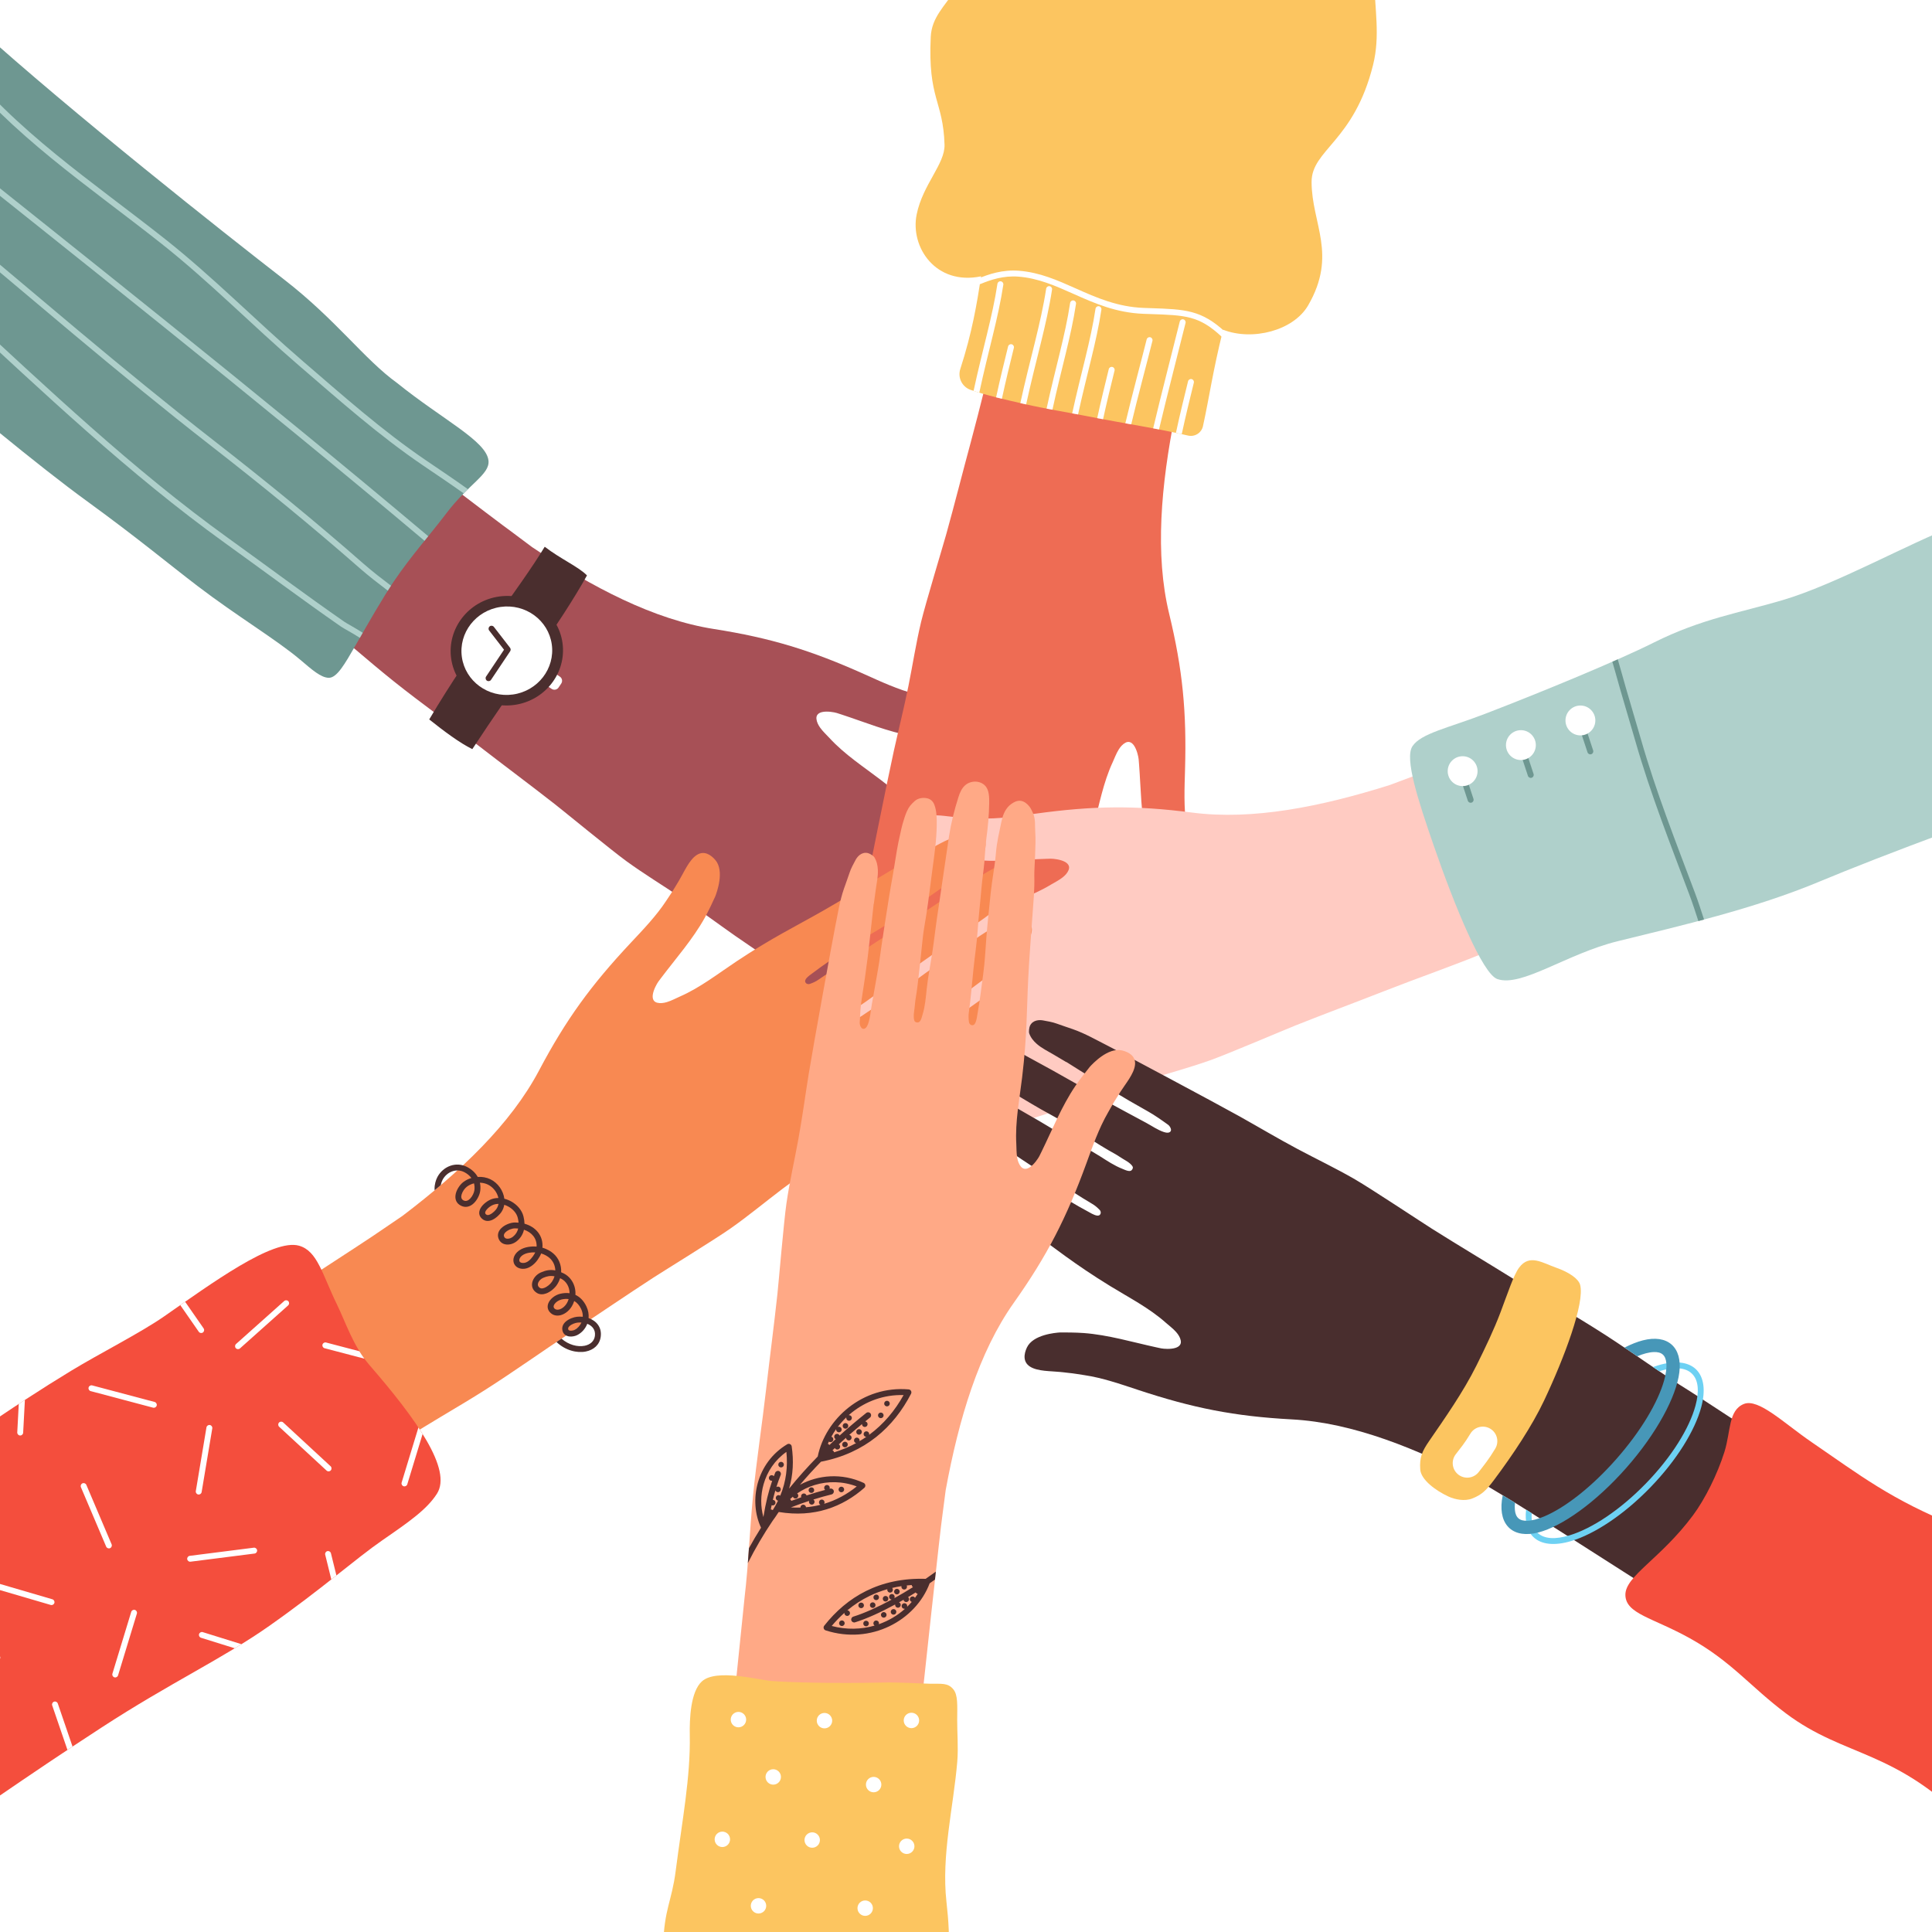 <?xml version="1.0" encoding="utf-8"?>
<!-- Generator: Adobe Illustrator 27.5.0, SVG Export Plug-In . SVG Version: 6.00 Build 0)  -->
<svg version="1.1" id="_x2018_ëîé_x5F_1" xmlns="http://www.w3.org/2000/svg" xmlns:xlink="http://www.w3.org/1999/xlink"
	 x="0px" y="0px" viewBox="0 0 5000 5000" style="enable-background:new 0 0 5000 5000;" xml:space="preserve">
<rect x="0" y="0" width="5000" height="5000" fill="#808080" stroke="none"/>
<g>
	<defs>
		<rect id="SVGID_1_" width="5000" height="5000"/>
	</defs>
	<use xlink:href="#SVGID_1_"  style="overflow:visible;fill-rule:evenodd;clip-rule:evenodd;fill:#FFFFFF;"/>
	<clipPath id="SVGID_00000181808851836960024530000003671374426622698676_">
		<use xlink:href="#SVGID_1_"  style="overflow:visible;"/>
	</clipPath>
	<g style="clip-path:url(#SVGID_00000181808851836960024530000003671374426622698676_);">
		<g>
			<path style="fill-rule:evenodd;clip-rule:evenodd;fill:#A75056;" d="M45.012,401.906
				c125.47,94.732,1223.898,935.633,1277.724,973.391l54.355,40.667c155.903,104.314,315.021,187.543,470.71,211.945
				c147.482,23.118,252.199,55.461,389.045,116.886c42.766,19.195,87.635,40.096,133.132,51.645
				c13.703,3.479,27.835,7.611,41.829,10.326c6.429,1.6,19.088,4.096,20.652,4.427c22.292,4.753,56.872,6.913,75.344,21.523
				c17.468,13.816,12.685,33.81,3.245,49.776c-19.098,32.292-78.731,30.657-88.665,30.346c-9.506-0.734-41.436-4.136-61.67-7.773
				c-62.965-11.309-122.347-36.083-182.78-55.859c-4.137-1.355-8.268-2.75-12.435-4.019c-6.403-1.941-24.605-5.308-37.631-2.41
				c-5.491,1.228-10.071,3.576-12.669,7.443c-1.773,2.629-2.654,5.975-2.247,10.204c0.779,8.044,4.513,15.629,9.516,22.654
				c7.315,10.285,17.335,19.363,24.294,26.958c38.91,42.476,88.68,74.681,133.845,109.255
				c87.844,67.249,130.768,111.1,194.594,167.365c39.236,34.59,79.943,68.232,119.923,102.052
				c27.881,23.581,55.996,45.771,81.512,72.032c11.437,11.768,61.997,53.586,82.067,76.433
				c11.549,13.148,25.517,22.924,31.833,39.597c3.363,8.869,5.925,14.345,5.991,23.923c0.102,14.004-4.427,25.471-21.034,30.473
				c-4.706,1.417-9.51,2.389-14.432,2.542c-16.398,0.504-30.814-6.24-44.197-14.819c-22.689-14.539-45.649-28.003-66.964-45.614
				c-27.478-22.7-57.355-41.61-84.482-63.173c-29.215-23.225-59.128-46.418-87.916-70.31
				c-25.201-20.917-49.164-42.465-75.598-61.874c-28.023-20.571-55.716-42.236-84.61-61.543
				c-3.164-2.114-13.693-10.438-21.503-12.364c-3.943-0.968-7.122-0.27-9.093,2.644c-2.904,4.279-1.391,8.762,0.729,11.385
				c5.731,7.096,10.448,12.226,17.718,17.545c30.234,22.109,58.354,45.664,89.51,70.295c26.51,20.952,53.458,40.02,79.138,61.925
				c27.448,23.418,57.111,45.955,84.941,68.925c16.709,13.8,34.513,26.235,51.344,39.892c16.154,13.107,31.457,27.203,48.186,39.603
				c25.058,18.573,49.154,38.028,71.844,59.48c9.918,9.378,23.158,22.481,24.523,36.963c1.885,20-15.135,37.871-34.814,39.577
				c-11.834,1.024-23.214-3.393-33.652-8.548c-30.611-15.12-62.333-33.637-90.188-53.438
				c-23.387-16.622-137.029-99.363-151.884-109.801c-32.98-23.173-64.136-47.793-96.948-71.222
				c-24.88-17.759-50.779-34.462-74.829-53.387c-17.479-13.744-34.503-27.988-54.421-38.237c-2.833-1.457-7.83-4.564-12.598-6.266
				c-3.515-1.253-6.923-1.696-9.424-0.561c-1.783,0.81-5.339,4.31-5.318,7.937c0.01,2.231,2.262,5.889,5.328,9.343
				c3.704,4.177,8.625,8.201,12.43,10.886c8.741,6.174,20.142,16.088,26.948,20.611c30.55,20.3,121.583,94.253,138.354,106.097
				c12.537,9.103,25.481,17.626,38.115,26.648c30.606,21.849,60.122,44.63,90.804,67.422c31.344,23.286,63.825,46.627,92.068,73.581
				c12.114,11.569,26.113,25.44,33.148,40.845c4.019,8.798,4.111,17.325-1.452,25.858c-6.571,10.076-16.74,16.653-27.422,17.325
				c-12.129,0.764-20.55,0.652-33.591-4.325c-9.649-3.683-19.587-8.665-30.978-14.789c-6.307-3.393-12.919-7.626-19.017-11.385
				c-7.325-4.513-14.687-8.966-21.93-13.607c-23.057-14.773-54.417-38.008-77.213-53.183
				c-42.893-28.548-165.654-116.53-179.423-127.335c-5.288-4.152-74.059-50.748-91.614-62.547
				c-14.157-9.516-28.207-21.905-43.907-28.833c-2.496-1.1-6.296-2.511-9.847-2.624c-2.613-0.082-5.094,0.53-6.964,2.282
				c-1.859,1.737-2.287,4.508-1.676,7.498c0.815,4.004,3.449,8.385,5.869,10.535c14.513,12.919,32.404,28.492,47.687,39.225
				c37.901,26.617,53.066,37.896,90.152,65.634c10.805,8.084,66.683,51.884,74.141,57.493c11.009,8.665,22.028,17.32,33.102,25.894
				c0.296,0.224,0.652,0.316,0.994,0.27c10.535,7.947,21.172,15.787,31.767,23.484c13.326,9.679,27.356,18.477,38.716,30.55
				c8.11,8.625,14.131,17.942,17.02,29.501c1.06,4.238-1.666,15.512-4.085,19.378c-9.104,14.554-26.195,12.725-34.793,10.255
				c-11.803-3.393-23.851-6.679-34.6-11.9c-13.606-6.602-26.377-12.185-40.076-18.594c-30.672-14.356-58.542-34.646-87.692-53.326
				c-22.75-14.585-263.049-176.142-318.429-215.042c-46.958-32.985-93-67.208-140.641-99.23
				c-46.755-31.421-94.92-60.631-140.514-93.769c-38.252-27.799-162.251-129.53-184.38-146.861
				c-65.053-50.927-131.435-100.238-196.84-150.824c-73.377-56.75-149.163-110.489-221.654-168.389
				c-68.66-54.844-133.657-114.059-203.437-167.548c-26.098-20.005-1007.619-775.175-1056.05-813L45.012,401.906L45.012,401.906z"/>
			<path style="fill-rule:evenodd;clip-rule:evenodd;fill:#6E9791;" d="M-60.066,69.158
				c245.953,222.215,640.464,534.25,795.557,654.407c134.706,104.365,207.018,206.168,292.132,267.599
				c118.471,95.481,231.476,149.958,236.606,201.069c3.612,35.94-51.212,59.521-110.137,137.585
				c-38.853,51.467-90.269,108.822-134.553,174.39c-30.147,44.635-68.466,112.114-99.082,165.358
				c-28.033,48.746-48.67,85.424-70.066,84.579c-20.265-0.805-42.083-20.163-73.489-46.806
				c-60.208-51.074-164.991-113.865-265.189-190.375c-77.432-59.128-153.718-123.29-288.169-221.063
				C-25.36,1114.902-553.7,650.234-553.7,650.234L-60.066,69.158L-60.066,69.158z"/>
			<path style="fill-rule:evenodd;clip-rule:evenodd;fill:#4A2E2E;" d="M1519.092,1489.188
				c-21.049-21.905-68.757-42.837-109.363-74.212c-65.542,108.379-185.938,255.847-298.892,446.93
				c39.74,31.548,78.318,60.438,111.471,76.851C1326.928,1779.237,1451.604,1610.701,1519.092,1489.188L1519.092,1489.188z"/>
			<path style="fill-rule:evenodd;clip-rule:evenodd;fill:#FFFFFF;" d="M1429.811,1738.234l-21.319,31.686
				c0,0,10.586,7.122,19.149,12.884c2.843,1.91,6.327,2.613,9.684,1.956c3.362-0.657,6.322-2.623,8.238-5.466
				c2.221-3.306,4.676-6.948,6.903-10.26c1.91-2.842,2.613-6.327,1.956-9.684c-0.657-3.362-2.624-6.322-5.466-8.232
				C1440.392,1745.356,1429.811,1738.234,1429.811,1738.234L1429.811,1738.234z"/>
			<path style="fill-rule:evenodd;clip-rule:evenodd;fill:#4A2E2E;" d="M1291.809,1543.752
				c79.506-11.248,152.938,42.481,163.891,119.897c10.947,77.422-44.707,149.408-124.212,160.651
				c-79.5,11.243-152.933-42.481-163.886-119.903C1156.654,1626.977,1212.309,1554.996,1291.809,1543.752L1291.809,1543.752z"/>
			<path style="fill-rule:evenodd;clip-rule:evenodd;fill:#FFFFFF;" d="M1295.629,1570.737
				c64.207-9.083,123.514,34.309,132.358,96.836c8.844,62.526-36.108,120.661-100.315,129.745
				c-64.207,9.078-123.514-34.31-132.358-96.836C1186.471,1637.955,1231.417,1579.815,1295.629,1570.737L1295.629,1570.737z"/>
			<path style="fill-rule:evenodd;clip-rule:evenodd;fill:#4A2E2E;" d="M1304.406,1681.471l-38.428-49.699
				c-2.599-3.361-1.979-8.201,1.383-10.805c3.362-2.599,8.206-1.979,10.805,1.383l41.822,54.079c2.023,2.623,2.146,6.24,0.308,8.997
				l-49.466,73.97c-2.363,3.536-7.151,4.485-10.687,2.122c-3.531-2.363-4.485-7.151-2.122-10.682L1304.406,1681.471
				L1304.406,1681.471z"/>
			<path style="fill-rule:evenodd;clip-rule:evenodd;fill:#AFD0CB;" d="M-434.062,509.399
				c116.891,88.914,225.694,190.146,332.585,288.577c224.385,206.621,444.607,416.614,692.532,594.962
				c100.081,71.996,198.817,145.842,300.074,216.193c6.587,4.575,27.59,15.604,47.677,28.492c-2.537,4.417-5.054,8.788-7.529,13.107
				c-20.311-13.148-42.139-24.488-48.813-29.124c-101.329-70.397-200.131-144.293-300.283-216.336
				c-248.419-178.705-469.115-389.085-693.948-596.119C-218.517,710.85-327.145,609.699-443.9,520.979L-434.062,509.399
				L-434.062,509.399z M-337.655,395.916c65.384,53.759,126.922,112.77,191.823,166.805
				C86.779,756.402,314.77,954.424,553.75,1140.459c133.147,103.652,260.905,207.885,387.812,319.086
				c22.603,19.811,46.408,38.069,70.295,56.255c-2.7,4.142-5.446,8.426-8.232,12.827c-24.488-18.65-48.9-37.35-72.078-57.656
				c-126.678-111.008-254.211-215.052-387.129-318.525c-239.112-186.138-467.231-384.262-699.97-578.05
				c-64.936-54.065-126.474-113.148-191.929-166.917L-337.655,395.916L-337.655,395.916z M-247.564,289.87
				c454.368,363.11,911.048,723.561,1355.788,1097.857l-2.104,2.598c-1.426,1.763-2.853,3.525-4.279,5.288l-3.173,3.928
				C653.877,1025.188,197.043,664.63-257.406,301.454L-247.564,289.87L-247.564,289.87z M1200.108,1276.928
				c-34.829-24.89-70.473-48.706-105.883-72.755c-113.764-77.253-216.514-168.634-320.563-258.159
				C653.78,842.866,541.59,728.481,417.587,630.417C225.673,478.635,31.201,351.311-122.297,157.074
				c-2.598-3.291-2.037-8.069,1.253-10.673c3.286-2.598,8.069-2.037,10.667,1.253C42.368,340.939,236.034,467.464,427.011,618.497
				C551.177,716.693,663.53,831.216,783.57,934.501c103.611,89.149,205.903,180.172,319.188,257.105
				c36.225,24.6,72.69,48.96,108.283,74.462C1207.505,1269.516,1203.857,1273.128,1200.108,1276.928L1200.108,1276.928z"/>
		</g>
		<g>
			<path style="fill-rule:evenodd;clip-rule:evenodd;fill:#EE6C54;" d="M3341.722-125.604
				c-39.419,152.194-269.626,1067.802-283.87,1131.989l-16.735,65.787c-36.607,183.977-52.506,362.84-15.385,515.997
				c35.165,145.083,45.415,254.196,41.12,404.138c-1.34,46.856-3.449,96.311,3.316,142.76c2.038,13.989,3.637,28.624,6.49,42.588
				c0.989,6.551,3.535,19.205,3.826,20.774c4.152,22.409,15.405,55.18,8.991,77.839c-6.062,21.432-26.367,24.677-44.727,22.073
				c-37.147-5.268-58.491-60.973-62.011-70.264c-2.965-9.063-12.053-39.862-16.449-59.944
				c-13.683-62.496-13.556-126.836-18.452-190.233c-0.331-4.34-0.621-8.691-1.054-13.026c-0.657-6.658-4.524-24.763-12.196-35.685
				c-3.235-4.6-7.157-7.932-11.727-8.849c-3.107-0.627-6.536-0.163-10.285,1.834c-7.132,3.8-12.705,10.163-17.28,17.473
				c-6.694,10.698-11.243,23.434-15.593,32.771c-24.32,52.216-34.992,110.529-49.617,165.49
				c-28.451,106.912-52.511,163.366-80.02,243.88c-16.913,49.495-32.389,99.989-48.303,149.872
				c-11.1,34.793-20.826,69.261-35.298,102.898c-6.49,15.069-25.741,77.794-39.154,105.089
				c-7.718,15.705-11.396,32.358-24.371,44.579c-6.908,6.505-10.983,10.968-19.801,14.702c-12.898,5.461-25.227,5.675-36.21-7.748
				c-3.113-3.805-5.853-7.871-7.881-12.359c-6.75-14.951-6.042-30.855-3.25-46.505c4.738-26.525,8.375-52.893,16.475-79.332
				c10.433-34.07,16.454-68.919,25.975-102.236c10.254-35.884,20.219-72.409,31.253-108.15c9.659-31.294,20.387-61.686,28.177-93.54
				c8.263-33.764,17.667-67.646,24.427-101.731c0.739-3.734,4.391-16.648,3.179-24.6c-0.616-4.014-2.481-6.678-5.925-7.386
				c-5.069-1.04-8.629,2.073-10.239,5.038c-4.36,8.013-7.29,14.335-9.414,23.087c-8.838,36.398-19.817,71.395-30.626,109.612
				c-9.2,32.516-16.48,64.717-26.872,96.826c-11.111,34.33-20.561,70.366-31.116,104.875c-6.342,20.723-11.009,41.93-17.173,62.71
				c-5.914,19.944-13.072,39.48-18.115,59.684c-7.55,30.265-16.286,59.979-27.407,89.154c-4.86,12.756-11.89,30.01-24.742,36.816
				c-17.753,9.404-40.779,0.53-49.897-16.989c-5.481-10.54-5.762-22.746-4.998-34.361c2.231-34.065,7.183-70.463,14.799-103.779
				c6.388-27.972,39.261-164.645,43.214-182.367c8.767-39.343,19.567-77.559,28.629-116.841
				c6.872-29.781,12.374-60.107,20.637-89.576c6.001-21.406,12.634-42.593,14.468-64.915c0.26-3.174,1.212-8.981,0.958-14.04
				c-0.188-3.724-1.085-7.045-3.092-8.92c-1.437-1.335-6.027-3.281-9.368-1.87c-2.058,0.866-4.575,4.345-6.592,8.502
				c-2.435,5.022-4.269,11.105-5.293,15.654c-2.354,10.438-7.137,24.768-8.706,32.786c-7.046,36.001-40.469,148.425-44.982,168.45
				c-3.606,15.069-6.515,30.29-10.005,45.415c-8.456,36.643-18.187,72.639-27.478,109.709
				c-9.496,37.881-18.609,76.826-32.685,113.239c-6.042,15.624-13.489,33.866-25.023,46.271
				c-6.587,7.081-14.427,10.433-24.442,8.568c-11.824-2.206-21.798-9.078-26.51-18.69c-5.354-10.912-8.477-18.732-8.879-32.684
				c-0.296-10.321,0.499-21.411,1.793-34.279c0.713-7.127,2.089-14.855,3.225-21.926c1.36-8.497,2.654-16.999,4.162-25.471
				c4.814-26.964,14.259-64.829,19.536-91.706c9.934-50.555,44.157-197.655,48.859-214.522c1.809-6.475,18.492-87.85,22.664-108.583
				c3.367-16.724,9.424-34.447,9.806-51.604c0.061-2.731-0.092-6.781-1.35-10.102c-0.927-2.45-2.44-4.503-4.773-5.557
				c-2.318-1.05-5.043-0.387-7.57,1.324c-3.388,2.287-6.424,6.398-7.483,9.455c-6.373,18.36-13.897,40.851-17.958,59.083
				c-10.061,45.206-14.666,63.535-26.077,108.425c-3.327,13.072-22.369,81.471-24.692,90.509
				c-3.785,13.489-7.554,26.979-11.227,40.499c-0.102,0.356-0.046,0.718,0.127,1.019c-3.301,12.776-6.469,25.609-9.516,38.344
				c-3.836,16.016-6.587,32.348-13.388,47.462c-4.855,10.8-11.151,19.929-20.723,27.03c-3.505,2.603-14.962,4.406-19.465,3.653
				c-16.933-2.832-21.793-19.322-22.802-28.207c-1.396-12.206-2.97-24.59-2.272-36.52c0.887-15.099,1.146-29.037,1.819-44.147
				c1.508-33.831,9.572-67.345,15.654-101.43c4.748-26.602,61.89-310.467,76.597-376.528
				c12.476-56.011,26.444-111.655,37.758-167.931c11.11-55.226,19.628-110.9,32.766-165.72
				c11.024-45.98,57.473-199.499,64.992-226.58c22.114-79.602,42.226-159.816,63.881-239.611
				c24.3-89.526,44.895-180.116,70.596-269.26c24.345-84.436,54.131-167.166,76.8-252.112
				c8.477-31.778,204.292-806.551,220.666-865.776L3341.722-125.604L3341.722-125.604z"/>
			<path style="fill-rule:evenodd;clip-rule:evenodd;fill:#FCC560;" d="M3638.775-377.253
				c-144.278,271.888-47.6,393.691-85.252,545.197c-49.398,198.776-159.403,219.285-159.163,303.299
				c0.311,107.91,67.371,187.121-8.732,318.801c-38.089,65.904-144.788,92.898-220.243,63.27
				c-27.891,113-35.012,171.593-52.089,249.479c-1.818,8.411-6.938,15.736-14.212,20.331c-7.269,4.6-16.088,6.078-24.462,4.106
				c-84.054-19.571-160.473-30.27-262.133-50.361c-48.614-9.603-107.406-18.971-161.451-31.324
				c-46.429-10.622-99.566-22.603-139.22-36.592c-21.951-7.768-33.754-31.574-26.648-53.744
				c30.927-95.593,42.639-167.497,53.989-240.115c-117.105,24.437-184.028-75.145-166.876-159.958
				c15.741-77.829,73.678-130.763,72.139-180.763c-3.545-114.936-43.316-117.32-35.664-278.943
				c4.773-100.906,133.764-114.008,102.995-342.845c-23.927-177.946,84.865-228.771,55.41-314.471
				C2567.163-561.887,3617.588-357.792,3638.775-377.253L3638.775-377.253z"/>
			<path style="fill-rule:evenodd;clip-rule:evenodd;fill:#FFFFFF;" d="M3043.308,1120.251
				c10.463-48.945,21.355-92.546,31.37-133.479c1.014-4.131,5.186-6.663,9.312-5.649c4.131,1.008,6.663,5.18,5.65,9.312
				c-9.985,40.814-20.846,84.288-31.283,133.096C3053.323,1122.411,3048.311,1121.321,3043.308,1120.251L3043.308,1120.251z
				 M2984.394,1108.524c17.656-75.573,59.317-237.385,68.863-276.391c1.009-4.126,5.181-6.658,9.312-5.65
				c4.126,1.009,6.658,5.181,5.649,9.312c-9.516,38.884-51.013,200.029-68.68,275.607
				C2994.501,1110.429,2989.453,1109.472,2984.394,1108.524L2984.394,1108.524z M2912.403,1095.483
				c14.854-63.601,45.563-177.88,55.15-217.064c1.014-4.132,5.186-6.664,9.313-5.65c4.131,1.009,6.663,5.181,5.655,9.312
				c-9.547,39.002-40.066,152.556-54.936,216.112l-9.74-1.737L2912.403,1095.483L2912.403,1095.483z M2839.56,1082.121
				c10.021-46.235,20.372-87.722,29.929-126.779c1.014-4.127,5.186-6.658,9.312-5.65c4.131,1.008,6.663,5.181,5.655,9.312
				c-9.501,38.823-19.791,80.05-29.75,125.97C2849.713,1084.042,2844.665,1083.094,2839.56,1082.121L2839.56,1082.121z
				 M2774.823,1069.747c23.016-105.741,47.707-186.601,60.361-270.782c0.632-4.203,4.56-7.102,8.762-6.47
				c4.208,0.632,7.106,4.559,6.475,8.762c-12.685,84.351-37.387,165.384-60.448,271.297
				C2784.991,1071.621,2779.938,1070.689,2774.823,1069.747L2774.823,1069.747z M2708.538,1057.49
				c23.179-107.07,48.181-188.583,60.947-273.472c0.631-4.203,4.554-7.101,8.762-6.47c4.203,0.632,7.101,4.56,6.47,8.762
				c-12.792,85.079-37.809,166.784-61.039,274.048C2718.639,1059.416,2713.591,1058.458,2708.538,1057.49L2708.538,1057.49z
				 M2640.616,1043.16c25.38-116.209,52.842-204.319,66.867-296.096c0.642-4.203,4.575-7.096,8.777-6.454
				c4.198,0.642,7.091,4.58,6.449,8.777c-14.075,92.103-41.614,180.534-67.071,297.196c-1.533-0.346-3.066-0.693-4.6-1.039
				C2647.601,1044.755,2644.126,1043.96,2640.616,1043.16L2640.616,1043.16z M2577.927,1028.265
				c10.346-48.191,21.085-91.212,30.978-131.634c1.013-4.132,5.186-6.663,9.312-5.655c4.131,1.014,6.663,5.186,5.655,9.317
				c-9.893,40.423-20.642,83.458-30.983,131.685C2587.881,1030.761,2582.889,1029.523,2577.927,1028.265L2577.927,1028.265z
				 M2519.619,1011.622c23.398-108.863,48.823-191.267,61.732-277.125c0.632-4.208,4.559-7.107,8.762-6.475
				c4.208,0.632,7.106,4.56,6.475,8.762c-13.011,86.52-38.666,169.551-62.221,279.514
				C2529.308,1014.765,2524.382,1013.206,2519.619,1011.622L2519.619,1011.622z"/>
			<path style="fill:#FFFFFF;" d="M3166.145,872.795c-1.865,0-3.731-0.677-5.198-2.045c-57.897-53.783-92.462-54.937-184.844-58.016
				l-15.631-0.532c-72.135-2.527-128.325-27.575-182.665-51.793c-46.698-20.815-90.81-40.475-141.926-44.47
				c-39.092-3.059-72.662,8.393-97.506,18.715c-3.9,1.622-8.368-0.234-9.99-4.129c-1.617-3.895,0.229-8.368,4.129-9.99
				c26.421-10.969,62.165-23.138,104.561-19.83c53.738,4.194,99.019,24.377,146.956,45.743
				c53.007,23.625,107.814,48.057,176.979,50.479l15.606,0.527c91.084,3.04,132.653,4.428,194.729,62.101
				c3.094,2.87,3.273,7.706,0.398,10.795C3170.239,871.974,3168.195,872.795,3166.145,872.795z"/>
		</g>
		<g>
			<path style="fill-rule:evenodd;clip-rule:evenodd;fill:#FFCBC2;" d="M5044.951,1505.989
				c-147.019,55.695-1322.543,480.781-1384.804,501.907l-63.586,23.77c-178.918,56.347-355.005,91.553-511.28,71.263
				c-148.042-19.22-257.624-17.575-406.217,2.96c-46.434,6.419-95.369,13.877-142.276,12.19
				c-14.126-0.509-28.854-0.509-43.041-1.829c-6.623-0.275-19.475-1.437-21.064-1.554c-22.73-1.696-56.525-9.333-78.359-0.494
				c-20.647,8.355-21.666,28.889-17.091,46.857c9.266,36.357,66.958,51.533,76.581,54.024c9.327,1.966,40.932,7.662,61.37,9.852
				c63.612,6.826,127.559-0.285,191.114-2.298c4.351-0.137,8.706-0.321,13.062-0.362c6.688-0.066,25.109,1.809,36.796,8.253
				c4.926,2.715,8.66,6.256,10.071,10.698c0.958,3.021,0.866,6.48-0.708,10.423c-3.005,7.504-8.727,13.734-15.497,19.073
				c-9.908,7.814-22.073,13.719-30.886,19.058c-49.266,29.836-106.082,46.775-159.133,67.279
				c-103.198,39.877-156.708,69.918-233.763,106c-47.366,22.18-95.884,43.041-143.749,64.274
				c-33.377,14.809-66.592,28.217-98.456,46.25c-14.279,8.085-74.549,34.03-100.224,50.321
				c-14.778,9.379-30.932,14.839-41.67,29.068c-5.721,7.57-9.715,12.104-12.471,21.279c-4.029,13.413-2.904,25.69,11.635,35.155
				c4.116,2.679,8.456,4.962,13.138,6.49c15.593,5.089,31.324,2.659,46.581-1.813c25.853-7.585,51.67-14.06,77.075-24.982
				c32.74-14.07,66.729-23.831,98.817-36.913c34.559-14.085,69.786-27.952,104.121-42.796c30.061-13,59.108-26.958,89.933-38.16
				c32.669-11.875,65.333-24.896,98.481-35.313c3.627-1.141,16.072-6.174,24.106-5.828c4.06,0.173,6.913,1.737,7.988,5.084
				c1.584,4.926-1.126,8.802-3.897,10.728c-7.494,5.201-13.458,8.798-21.93,11.859c-35.227,12.736-68.823,27.448-105.644,42.338
				c-31.324,12.669-62.546,23.403-93.341,37.218c-32.919,14.768-67.717,28.069-100.875,42.307
				c-19.913,8.553-40.489,15.491-60.479,23.871c-19.185,8.044-37.83,17.28-57.366,24.483c-29.266,10.784-57.86,22.695-85.659,36.913
				c-12.15,6.215-28.538,15.079-33.912,28.594c-7.422,18.665,3.897,40.596,22.302,47.758c11.07,4.31,23.235,3.26,34.702,1.243
				c33.617-5.914,69.266-14.783,101.563-25.97c27.111-9.384,159.413-56.887,176.601-62.735
				c38.156-12.985,74.977-27.87,113.045-41.141c28.864-10.061,58.41-18.823,86.805-30.229c20.631-8.288,40.973-17.177,62.969-21.421
				c3.123-0.606,8.798-2.18,13.851-2.476c3.724-0.219,7.122,0.311,9.205,2.104c1.482,1.279,3.912,5.634,2.873,9.108
				c-0.642,2.14-3.826,5.023-7.738,7.473c-4.727,2.97-10.581,5.451-14.987,6.964c-10.122,3.469-23.851,9.781-31.65,12.21
				c-35.023,10.907-143.157,56.332-162.577,62.985c-14.59,5.222-29.403,9.766-44.06,14.875
				c-35.512,12.379-70.239,25.96-106.082,39.22c-36.627,13.545-74.355,26.831-109.026,44.773
				c-14.875,7.697-32.206,17.081-43.285,29.893c-6.327,7.315-8.808,15.476-5.864,25.227c3.474,11.518,11.391,20.688,21.452,24.33
				c11.426,4.137,19.547,6.393,33.459,5.278c10.29-0.825,21.233-2.817,33.882-5.496c7.01-1.483,14.539-3.688,21.446-5.589
				c8.299-2.277,16.613-4.478,24.87-6.903c26.281-7.708,62.898-21.202,89.042-29.363c49.185-15.359,191.705-65.338,207.956-71.844
				c6.24-2.496,85.328-27.911,105.485-34.304c16.267-5.16,33.225-13.107,50.24-15.349c2.71-0.356,6.75-0.642,10.188,0.245
				c2.531,0.657,4.738,1.941,6.042,4.147c1.299,2.191,0.932,4.967-0.494,7.667c-1.906,3.612-5.665,7.081-8.589,8.467
				c-17.56,8.324-39.103,18.247-56.785,24.258c-43.846,14.901-61.574,21.467-104.956,37.682
				c-12.638,4.727-78.568,31.079-87.299,34.365c-12.995,5.227-26.001,10.438-39.037,15.558c-0.346,0.133-0.713,0.117-1.034-0.02
				c-12.338,4.672-24.753,9.21-37.081,13.622c-15.512,5.547-31.447,10.056-45.736,18.456c-10.204,5.996-18.599,13.245-24.62,23.53
				c-2.206,3.77-2.756,15.354-1.518,19.745c4.656,16.531,21.574,19.572,30.514,19.613c12.287,0.061,24.768,0.286,36.551-1.707
				c14.916-2.517,28.741-4.289,43.688-6.597c33.469-5.166,65.909-16.816,99.133-26.561c25.934-7.606,301.918-95.201,365.998-116.989
				c54.325-18.477,108.125-38.395,162.842-55.751c53.698-17.035,108.124-31.543,161.191-50.55
				c44.518-15.945,192.087-78.772,218.195-89.184c76.734-30.616,154.288-59.312,231.267-89.495
				c86.362-33.866,174.186-64.172,260.013-99.388c81.298-33.362,160.31-71.946,242.296-103.693
				c30.667-11.875,1069.916-387.496,1127.017-410.201L5044.951,1505.989L5044.951,1505.989z"/>
			<path style="fill-rule:evenodd;clip-rule:evenodd;fill:#AFD0CB;" d="M5061.211,1360.076
				c-121.191,45.97-308.556,151.838-448.356,193.213c-110.035,32.562-209.708,47.962-332.799,109.622
				c-95.048,47.61-289.891,127.936-435.473,183.997c-96.983,37.346-167.339,50.952-189.214,84.401
				c-20.794,31.798,14.386,139.118,55.333,257.757c54.32,157.381,126.271,331.51,164.299,344.705
				c62.904,21.833,179.29-65.394,311.913-98.003c162.943-40.056,353.706-83.835,523.231-154.818
				c149.046-62.409,516.216-202.75,621.64-220.075L5061.211,1360.076L5061.211,1360.076z"/>
			<path style="fill-rule:evenodd;clip-rule:evenodd;fill:#6E9791;" d="M4186.739,1706.375c2.69,9.292,5.466,18.558,8.034,27.871
				c16.633,60.392,35.135,120.248,52.394,180.472c38.66,134.93,90.442,265.678,139.729,396.966
				c8.375,22.318,15.664,45.247,23.168,68.099c-4.891,1.309-9.781,2.614-14.671,3.908c-7.346-22.374-14.513-44.814-22.72-66.668
				c-49.429-131.67-101.339-262.8-140.111-398.118c-17.27-60.275-35.792-120.188-52.435-180.625
				c-2.369-8.589-4.911-17.147-7.397-25.721C4177.468,1710.476,4182.14,1708.413,4186.739,1706.375L4186.739,1706.375z"/>
			<path style="fill-rule:evenodd;clip-rule:evenodd;fill:#6E9791;" d="M4085.599,1877.826l22.848,69.144
				c1.335,4.034,5.695,6.23,9.729,4.895c4.04-1.335,6.23-5.695,4.901-9.73l-22.853-69.143c-1.334-4.035-5.695-6.23-9.73-4.896
				C4086.46,1869.43,4084.264,1873.791,4085.599,1877.826L4085.599,1877.826z"/>
			<path style="fill-rule:evenodd;clip-rule:evenodd;fill:#6E9791;" d="M3931.403,1938.768l22.852,69.138
				c1.334,4.04,5.69,6.23,9.73,4.901c4.035-1.335,6.23-5.696,4.896-9.73l-22.853-69.144c-1.335-4.034-5.69-6.23-9.73-4.896
				C3932.264,1930.373,3930.068,1934.733,3931.403,1938.768L3931.403,1938.768z"/>
			<path style="fill-rule:evenodd;clip-rule:evenodd;fill:#6E9791;" d="M3775.861,2003.148l22.853,69.144
				c1.334,4.034,5.695,6.23,9.73,4.895c4.034-1.335,6.23-5.696,4.896-9.73l-22.847-69.144c-1.335-4.035-5.696-6.23-9.735-4.896
				C3776.722,1994.753,3774.527,1999.114,3775.861,2003.148L3775.861,2003.148z"/>
			<path style="fill-rule:evenodd;clip-rule:evenodd;fill:#FFFFFF;" d="M4089.573,1825.895c21.324-0.29,38.874,16.791,39.165,38.115
				c0.291,21.325-16.791,38.875-38.115,39.165c-21.325,0.29-38.875-16.791-39.164-38.115
				C4051.167,1843.735,4068.243,1826.186,4089.573,1825.895L4089.573,1825.895z"/>
			<path style="fill-rule:evenodd;clip-rule:evenodd;fill:#FFFFFF;" d="M3935.544,1889.68c21.324-0.291,38.874,16.791,39.164,38.115
				c0.29,21.324-16.791,38.874-38.115,39.164c-21.325,0.29-38.874-16.791-39.165-38.115
				C3897.139,1907.52,3914.215,1889.97,3935.544,1889.68L3935.544,1889.68z"/>
			<path style="fill-rule:evenodd;clip-rule:evenodd;fill:#FFFFFF;" d="M3784.755,1957.117c21.325-0.29,38.874,16.79,39.165,38.115
				c0.29,21.324-16.791,38.874-38.115,39.164c-21.325,0.29-38.874-16.791-39.165-38.115
				C3746.35,1974.957,3763.427,1957.407,3784.755,1957.117L3784.755,1957.117z"/>
		</g>
		<g>
			<path style="fill-rule:evenodd;clip-rule:evenodd;fill:#492E2E;" d="M4840.688,4473.829
				c-134.467-81.462-892.042-570.556-949.438-602.64l-58.211-34.916c-165.72-87.896-332.484-154.487-489.844-162.908
				c-149.072-7.978-256.539-29.49-398.927-76.663c-44.503-14.738-91.268-30.963-137.702-37.82
				c-13.984-2.063-28.467-4.737-42.659-6.011c-6.561-0.938-19.409-2.129-20.999-2.303c-22.659-2.455-57.279-1.085-77.142-13.739
				c-18.787-11.961-16.067-32.343-8.298-49.18c15.711-34.07,75.201-38.517,85.114-39.22c9.531-0.239,41.64-0.102,62.139,1.452
				c63.789,4.84,125.384,23.438,187.523,36.953c4.254,0.927,8.502,1.9,12.776,2.73c6.567,1.279,25.018,2.781,37.682-1.437
				c5.338-1.778,9.653-4.58,11.844-8.691c1.493-2.797,2.033-6.215,1.198-10.377c-1.595-7.921-6.083-15.089-11.773-21.569
				c-8.329-9.485-19.22-17.499-26.918-24.345c-43.031-38.293-95.822-65.262-144.273-95.058
				c-94.238-57.952-141.405-97.203-210.63-146.678c-42.552-30.412-86.474-59.735-129.688-89.307
				c-30.138-20.621-60.367-39.837-88.426-63.356c-12.573-10.54-67.126-46.999-89.424-67.682c-12.827-11.9-27.718-20.209-35.7-36.148
				c-4.243-8.482-7.356-13.668-8.395-23.184c-1.528-13.928,1.809-25.797,17.82-32.46c4.539-1.89,9.22-3.347,14.101-3.999
				c16.261-2.175,31.289,3.072,45.476,10.24c24.05,12.155,48.262,23.209,71.263,38.558c29.643,19.781,61.294,35.552,90.468,54.243
				c31.431,20.127,63.555,40.158,94.625,60.988c27.198,18.242,53.235,37.244,81.507,53.856
				c29.969,17.606,59.724,36.342,90.432,52.608c3.362,1.783,14.687,8.986,22.654,10.107c4.019,0.566,7.106-0.453,8.777-3.55
				c2.45-4.554,0.489-8.859-1.885-11.258c-6.423-6.475-11.64-11.095-19.414-15.645c-32.328-18.92-62.699-39.485-96.199-60.814
				c-28.512-18.146-57.264-34.371-85.037-53.545c-29.689-20.499-61.492-39.898-91.517-59.918
				c-18.028-12.027-37.004-22.583-55.14-34.457c-17.407-11.391-34.065-23.856-51.971-34.488
				c-26.816-15.925-52.771-32.827-77.529-51.854c-10.82-8.319-25.328-20.01-28.156-34.274
				c-3.912-19.704,11.197-39.215,30.601-42.914c11.671-2.231,23.438,1.009,34.35,5.074c31.986,11.92,65.43,27.116,95.16,43.978
				c24.957,14.152,146.433,84.89,162.276,93.759c35.165,19.694,68.67,41.019,103.698,60.978
				c26.556,15.135,54.024,29.113,79.877,45.491c18.782,11.895,37.172,24.33,58.033,32.496c2.96,1.161,8.253,3.739,13.168,4.947
				c3.622,0.892,7.061,0.988,9.434-0.397c1.691-0.988,4.87-4.829,4.478-8.436c-0.239-2.221-2.848-5.629-6.25-8.752
				c-4.111-3.78-9.414-7.28-13.474-9.567c-9.323-5.252-21.676-13.953-28.905-17.759c-32.465-17.081-130.554-81.385-148.44-91.456
				c-13.403-7.779-27.142-14.941-40.632-22.623c-32.669-18.625-64.355-38.278-97.197-57.829
				c-33.556-19.969-68.242-39.883-99.082-63.82c-13.229-10.275-28.568-22.649-37.137-37.259c-4.896-8.339-5.853-16.816-1.187-25.869
				c5.507-10.698,14.951-18.273,25.511-20.03c11.987-1.992,20.382-2.741,33.862,0.881c9.969,2.68,20.366,6.628,32.317,11.559
				c6.623,2.731,13.627,6.266,20.082,9.389c7.743,3.744,15.517,7.422,23.199,11.304c24.442,12.349,58.002,32.267,82.23,45.043
				c45.578,24.03,176.657,99.057,191.456,108.405c5.685,3.586,78.843,42.934,97.503,52.888c15.059,8.023,30.295,18.92,46.617,24.213
				c2.598,0.84,6.526,1.854,10.067,1.604c2.608-0.183,5.013-1.044,6.694-2.975c1.671-1.92,1.819-4.722,0.907-7.636
				c-1.222-3.897-4.29-7.988-6.913-9.877c-15.756-11.38-35.135-25.043-51.436-34.167c-40.412-22.618-56.648-32.292-96.367-56.113
				c-11.569-6.943-71.619-44.824-79.612-49.643c-11.829-7.499-23.673-14.987-35.563-22.389c-0.316-0.193-0.682-0.244-1.019-0.168
				c-11.289-6.831-22.669-13.551-33.994-20.127c-14.243-8.273-29.093-15.593-41.625-26.449
				c-8.946-7.753-15.884-16.408-19.939-27.611c-1.482-4.106,0.082-15.604,2.094-19.694c7.575-15.41,24.768-15.328,33.566-13.749
				c12.093,2.175,24.412,4.223,35.634,8.313c14.213,5.186,27.488,9.44,41.762,14.422c31.976,11.156,61.767,28.502,92.669,44.121
				c24.116,12.185,279.616,148.435,338.673,181.491c50.071,28.033,99.357,57.391,150.014,84.391
				c49.714,26.5,100.595,50.652,149.332,78.975c40.886,23.76,174.594,112.333,198.378,127.32
				c69.898,44.034,140.957,86.331,211.176,129.994c78.777,48.981,159.637,94.727,237.645,144.94
				c73.892,47.57,144.584,99.857,219.443,145.959c28.003,17.244,660.55,432.957,712.583,465.651L4840.688,4473.829
				L4840.688,4473.829z"/>
			<path style="fill-rule:evenodd;clip-rule:evenodd;fill:#FCC560;" d="M3931.545,3280.444
				c-14.198,18.895-28.629,63.999-48.604,116.724c-16.944,44.742-38.313,89.245-61.66,136.326
				c-34.213,69.006-83.805,139.316-122.806,196.03c-17.968,26.128-25.222,42.374-22.894,73.52
				c1.981,26.566,39.429,54.365,72.735,69.831c17.58,8.161,42.297,12.827,61.573,5.329c24.621-9.577,36.388-21.044,56.367-47.728
				c49.414-66.001,98.782-140.213,129.877-205.964c52.577-111.181,105.735-252.984,93.193-299.432
				c-4.35-16.118-29.501-32.868-61.125-43.979C3990.847,3267.984,3958.504,3244.581,3931.545,3280.444L3931.545,3280.444z"/>
			<path style="fill-rule:evenodd;clip-rule:evenodd;fill:#FFFFFF;" d="M3827.063,3809.396
				c12.929-16.933,25.466-31.635,42.669-60.397c10.647-17.794,4.844-40.886-12.95-51.528c-17.794-10.647-40.886-4.844-51.533,12.95
				c-15.237,25.466-26.47,38.385-37.916,53.377c-12.583,16.485-9.419,40.081,7.065,52.664
				C3790.879,3829.044,3814.48,3825.881,3827.063,3809.396L3827.063,3809.396z"/>
			<path style="fill-rule:evenodd;clip-rule:evenodd;fill:#F44E3D;" d="M5104.129,4730.352
				c-198.546-205.826-327.226-179.794-482.187-296.162c-93.382-70.122-140.152-133.932-248.521-194.288
				c-96.03-53.484-165.821-63.005-166.926-111.838c-1.116-49.245,90.503-92.964,174.818-206.224
				c31.192-41.905,63.351-106.555,81.476-164.247c16.76-53.331,9.735-107.462,50.077-124.034
				c38.1-15.654,103.845,49.684,175.694,98.756c122.357,83.57,205.378,149.367,377.924,218.175
				c154.304,61.533,268.505,194.349,330.425,221.577L5104.129,4730.352L5104.129,4730.352z"/>
			<path style="fill-rule:evenodd;clip-rule:evenodd;fill:#6DD1F3;" d="M4277.961,3537.895c4.529-1.646,8.976-3.128,13.342-4.437
				c42.511-12.792,77.462-9.567,98.124,10.494c20.658,20.061,24.906,54.905,13.368,97.773
				c-16.205,60.208-63.158,137.111-132.205,208.21c-69.042,71.1-144.538,120.29-204.242,138.252
				c-42.512,12.792-77.463,9.567-98.125-10.494c-16.097-15.634-22.231-40.249-18.69-70.641c4.61,2.894,9.44,5.94,14.488,9.119
				c-1.447,21.437,3.042,38.92,14.936,50.469c17.422,16.923,47.101,17.585,82.954,6.801
				c57.835-17.402,130.749-65.364,197.63-134.237c66.882-68.869,112.684-143.157,128.379-201.481
				c9.729-36.154,8.197-65.797-9.226-82.715c-17.422-16.923-47.101-17.585-82.955-6.801c-0.59,0.178-1.181,0.362-1.767,0.545
				C4288.628,3545.139,4283.29,3541.522,4277.961,3537.895L4277.961,3537.895z"/>
			<path style="fill-rule:evenodd;clip-rule:evenodd;fill:#4797B8;" d="M4204.151,3487.57c17.076-8.716,33.092-15.048,47.575-18.752
				c31.869-8.151,57.564-3.923,74.284,10.815c16.724,14.738,24.146,39.689,20.066,72.333
				c-7.764,62.145-57.85,156.754-137.248,246.855c-79.404,90.101-166.963,151.68-227.64,167.202
				c-31.869,8.151-57.559,3.922-74.284-10.815c-16.719-14.738-24.146-39.689-20.066-72.333c0.525-4.203,1.243-8.553,2.155-13.036
				l2.256,1.35c4.937,2.761,15.059,8.905,29.516,17.881c-0.703,6.465-0.831,12.496-0.316,18.039
				c0.871,9.429,3.484,17.198,9.225,22.262c5.747,5.063,13.78,6.673,23.245,6.358c12.695-0.428,27.498-4.478,43.841-11.376
				c54.055-22.817,122.648-76.158,186.229-148.302c63.576-72.144,107.869-146.902,123.708-203.396
				c4.789-17.081,6.943-32.272,5.772-44.921c-0.876-9.429-3.484-17.198-9.231-22.262c-5.747-5.063-13.78-6.678-23.245-6.357
				c-12.42,0.418-26.862,4.305-42.786,10.937C4226.209,3502.531,4215.196,3495.022,4204.151,3487.57L4204.151,3487.57z"/>
		</g>
		<g>
			<path style="fill-rule:evenodd;clip-rule:evenodd;fill:#F88952;" d="M-398.047,4084.677
				c130.356-87.88,1330.439-861.222,1383.637-899.861l56.118-38.191c149.311-113.555,279.723-236.998,353.385-376.309
				c69.781-131.97,134.39-220.498,236.947-329.962c32.053-34.208,66.393-69.857,92.103-109.128
				c7.738-11.829,16.24-23.851,23.352-36.199c3.602-5.563,10.076-16.729,10.896-18.1c11.737-19.536,25.018-51.538,44.834-64.263
				c18.742-12.032,36.103-1.009,48.13,13.102c24.335,28.558,3.413,84.421-0.107,93.718c-3.78,8.752-17.376,37.84-27.386,55.797
				c-31.156,55.878-73.882,103.982-112.22,154.716c-2.623,3.474-5.288,6.923-7.835,10.453c-3.917,5.425-13.021,21.548-14.508,34.809
				c-0.627,5.588,0.107,10.688,2.919,14.401c1.915,2.527,4.794,4.447,8.92,5.436c7.86,1.88,16.251,0.81,24.518-1.635
				c12.104-3.582,23.948-10.107,33.393-14.218c52.812-23,99.439-59.607,146.81-91.084c92.144-61.232,147.564-87.579,221.516-129.663
				c45.461-25.868,90.504-53.438,135.476-80.259c31.36-18.706,61.482-38.084,94.61-53.683c14.844-6.994,70.82-41.222,98.95-52.781
				c16.184-6.653,29.974-16.689,47.789-17.244c9.485-0.296,15.496-0.942,24.574,2.104c13.276,4.458,22.654,12.466,21.987,29.796
				c-0.189,4.911-0.83,9.776-2.287,14.478c-4.845,15.67-15.915,27.117-28.375,36.984c-21.121,16.735-41.314,34.07-64.895,48.512
				c-30.392,18.609-57.987,40.723-87.192,59.368c-31.457,20.087-63.112,40.84-95.063,60.305
				c-27.967,17.04-56.133,32.7-83.076,51.396c-28.558,19.816-58.048,38.966-85.695,60.02c-3.031,2.302-14.32,9.562-18.68,16.322
				c-2.2,3.413-2.567,6.643-0.458,9.455c3.108,4.136,7.84,4.162,11.009,3.011c8.574-3.113,14.957-5.909,22.348-11.06
				c30.733-21.406,62.149-40.346,95.562-61.808c28.431-18.268,55.221-37.56,84.279-54.727c31.07-18.349,62.017-39.083,92.786-57.937
				c18.482-11.324,36.026-24.116,54.411-35.598c17.641-11.019,35.945-20.912,53.107-32.705
				c25.705-17.667,51.94-34.131,79.597-48.624c12.093-6.333,28.787-14.595,42.929-11.182c19.526,4.718,30.891,26.623,26.113,45.787
				c-2.873,11.523-10.749,20.851-19.016,29.047c-24.244,24.039-52.063,48.018-79.842,67.931
				c-23.316,16.719-138.491,97.314-153.188,107.972c-32.633,23.657-66.046,45.129-98.858,68.548
				c-24.88,17.758-49.093,36.826-74.803,53.423c-18.68,12.063-37.682,23.535-53.846,39.047c-2.297,2.201-6.857,5.919-10.02,9.878
				c-2.328,2.914-3.856,5.996-3.592,8.731c0.188,1.951,2.338,6.444,5.777,7.606c2.114,0.713,6.307-0.224,10.571-2.002
				c5.155-2.15,10.555-5.492,14.335-8.217c8.68-6.261,21.757-13.826,28.242-18.792c29.129-22.297,128.649-84.365,145.297-96.378
				c12.685-8.899,24.946-18.369,37.585-27.386c30.606-21.844,61.742-42.358,93.265-63.973c32.21-22.078,64.839-45.211,99.505-63.163
				c14.875-7.703,32.542-16.434,49.398-18.084c9.628-0.938,17.723,1.742,23.984,9.775c7.397,9.491,10.316,21.243,7.478,31.564
				c-3.22,11.716-6.062,19.648-15.007,30.366c-6.613,7.926-14.56,15.705-24.05,24.488c-5.257,4.865-11.406,9.745-16.943,14.289
				c-6.653,5.461-13.25,10.973-19.995,16.317c-21.467,17.009-53.626,39.119-75.389,55.751
				c-40.937,31.289-164.029,118.797-178.725,128.313c-5.639,3.652-72.052,53.55-88.914,66.321
				c-13.602,10.295-29.883,19.557-41.533,32.155c-1.854,2.007-4.422,5.14-5.68,8.461c-0.932,2.445-1.156,4.992-0.107,7.326
				c1.039,2.323,3.52,3.632,6.546,4.024c4.05,0.53,9.052-0.54,11.87-2.124c16.938-9.531,37.473-21.39,52.593-32.358
				c37.483-27.198,53.082-37.875,91.37-63.938c11.151-7.59,70.733-46.209,78.456-51.441c11.773-7.59,23.535-15.201,35.247-22.888
				c0.311-0.204,0.51-0.514,0.581-0.851c10.938-7.382,21.809-14.896,32.527-22.415c13.485-9.46,26.368-19.872,41.477-26.688
				c10.789-4.87,21.553-7.54,33.428-6.515c4.35,0.372,14.126,6.617,16.999,10.163c10.805,13.342,3.52,28.91-1.605,36.235
				c-7.045,10.066-14.07,20.387-22.496,28.859c-10.667,10.723-20.097,20.988-30.611,31.859
				c-23.54,24.345-51.788,44.105-78.925,65.608c-21.182,16.78-252.051,191.547-306.834,231.287
				c-46.449,33.688-93.779,66.113-139.541,100.769c-44.91,34.009-88.181,70.071-134.339,102.425
				c-38.716,27.142-175.215,111.359-198.797,126.662c-69.302,44.977-137.503,91.732-206.595,137.157
				c-77.514,50.957-152.958,105.17-231.272,154.91c-74.172,47.121-151.293,89.353-224.553,137.966
				c-27.402,18.181-1108.418,708.813-1159.925,742.328L-398.047,4084.677L-398.047,4084.677z"/>
			<path style="fill-rule:evenodd;clip-rule:evenodd;fill:#F44E3D;" d="M-699.073,4092.781
				c61.981-48.028,573.139-339.906,634.977-383.048c88.599-61.813,174.253-117.279,248.898-162.592
				c72.781-44.177,178.735-97.809,239.784-140.213c121.695-84.523,281.888-202.51,349.549-183.009
				c47.728,13.749,59.923,74.136,97.467,151.069c23.281,47.692,42.475,109.24,84.88,158.15
				c120.769,139.296,214.507,270.059,174.273,332.672c-26.118,40.652-71.135,71.951-141.227,120.371
				c-68.308,47.177-156.137,125.633-293.019,221.878c-120.412,84.666-254.308,146.025-433.665,262.723
				c-206.417,134.309-335.586,227.263-516.216,349.137L-699.073,4092.781L-699.073,4092.781z"/>
			<path style="fill-rule:evenodd;clip-rule:evenodd;fill:#FFFFFF;" d="M-123.734,4731.6l-68.344-110.962
				c-2.211-3.591-1.09-8.303,2.496-10.514c3.591-2.211,8.303-1.09,10.514,2.501l67.947,110.315L-123.734,4731.6L-123.734,4731.6z
				 M-422.076,4544.689l94.421-104.778c2.822-3.133,7.656-3.388,10.789-0.561c3.133,2.822,3.383,7.657,0.561,10.79l-97.442,108.14
				L-422.076,4544.689L-422.076,4544.689z M174.552,4528.795l-39.455-115.19c-1.365-3.988,0.764-8.339,4.758-9.705
				c3.989-1.365,8.334,0.765,9.704,4.753l38.156,111.42l-7.728,5.114L174.552,4528.795L174.552,4528.795z M-14.219,4287.406
				l-48.67,159.79c-1.228,4.035,1.049,8.309,5.084,9.537c4.035,1.228,8.304-1.049,9.536-5.084l48.67-159.79
				c1.228-4.035-1.049-8.309-5.084-9.537S-12.991,4283.371-14.219,4287.406L-14.219,4287.406z M339.61,4171.553l-48.675,159.795
				c-1.228,4.03,1.049,8.304,5.084,9.536c4.034,1.228,8.309-1.049,9.536-5.084l48.675-159.79c1.228-4.035-1.049-8.309-5.084-9.537
				C345.112,4165.242,340.837,4167.519,339.61,4171.553L339.61,4171.553z M-410.4,4265.506l-138.629-93.188
				c-3.5-2.354-8.253-1.421-10.606,2.079c-2.353,3.5-1.421,8.253,2.079,10.606l138.634,93.183c3.499,2.354,8.247,1.421,10.601-2.079
				C-405.968,4272.607-406.9,4267.859-410.4,4265.506L-410.4,4265.506z M-188.807,4259.174l-121.252-114.89
				c-3.061-2.898-7.901-2.771-10.799,0.291c-2.904,3.062-2.771,7.906,0.29,10.805l121.252,114.89
				c3.062,2.898,7.901,2.771,10.805-0.291C-185.613,4266.917-185.746,4262.078-188.807,4259.174L-188.807,4259.174z
				 M607.575,4265.755l-87.35-27.208c-4.03-1.253-6.281-5.542-5.028-9.567c1.258-4.03,5.543-6.281,9.572-5.023l100.122,31.182
				C619.165,4258.69,613.398,4262.225,607.575,4265.755L607.575,4265.755z M135.536,4138.92l-160.32-46.918
				c-4.045-1.182-8.293,1.141-9.475,5.186c-1.187,4.05,1.136,8.299,5.186,9.48l160.315,46.917c4.045,1.182,8.293-1.141,9.48-5.186
				C141.904,4144.35,139.581,4140.102,135.536,4138.92L135.536,4138.92z M857.451,4087.601l-15.823-64.05
				c-1.009-4.096,1.493-8.237,5.588-9.251c4.096-1.009,8.237,1.493,9.251,5.589l14.162,57.335
				C866.31,4080.632,861.919,4084.091,857.451,4087.601L857.451,4087.601z M656.821,4005.411l-165.704,21.07
				c-4.182,0.53-7.147,4.361-6.617,8.543c0.53,4.182,4.361,7.147,8.543,6.617l165.704-21.07c4.187-0.535,7.152-4.361,6.617-8.548
				C664.834,4007.841,661.003,4004.876,656.821,4005.411L656.821,4005.411z M288.831,3996.618l-65.344-153.728
				c-1.645-3.882-6.138-5.695-10.02-4.045c-3.882,1.65-5.69,6.139-4.04,10.02l65.338,153.728c1.65,3.882,6.144,5.696,10.02,4.045
				C288.668,4004.988,290.481,4000.5,288.831,3996.618L288.831,3996.618z M-376.518,3896.477l32.104,80.055
				c1.574,3.917-0.331,8.37-4.243,9.939c-3.917,1.569-8.37-0.336-9.939-4.249l-31.243-77.901l8.309-4.896L-376.518,3896.477
				L-376.518,3896.477z M-168.084,3973.827l139.082-92.511c3.51-2.333,4.462-7.081,2.129-10.596
				c-2.338-3.51-7.086-4.463-10.596-2.13l-139.082,92.511c-3.51,2.338-4.462,7.086-2.129,10.596
				C-176.342,3975.208-171.599,3976.165-168.084,3973.827L-168.084,3973.827z M534.295,3694.175l-27.524,164.757
				c-0.693,4.162,2.119,8.1,6.276,8.798c4.162,0.693,8.105-2.119,8.798-6.276l27.524-164.757c0.698-4.162-2.114-8.1-6.276-8.798
				C538.931,3687.207,534.993,3690.019,534.295,3694.175L534.295,3694.175z M1082.87,3694.313
				c3.77,5.685,7.392,11.304,10.846,16.842l-39.648,130.172c-1.233,4.034-5.502,6.312-9.536,5.084
				c-4.035-1.233-6.311-5.507-5.084-9.536L1082.87,3694.313L1082.87,3694.313z M855.531,3794.618l-122.674-113.372
				c-3.097-2.863-7.937-2.669-10.8,0.428c-2.863,3.097-2.669,7.932,0.428,10.795l122.668,113.372
				c3.098,2.863,7.937,2.675,10.8-0.423C858.816,3802.32,858.628,3797.481,855.531,3794.618L855.531,3794.618z M64.436,3622.999
				l-4.508,84.834c-0.224,4.213-3.826,7.448-8.039,7.223c-4.208-0.224-7.448-3.825-7.224-8.034l3.917-73.642
				C53.891,3629.892,59.174,3626.427,64.436,3622.999L64.436,3622.999z M400.093,3628.277l-161.451-42.843
				c-4.075-1.08-8.263,1.35-9.348,5.426c-1.08,4.08,1.35,8.268,5.425,9.348l161.456,42.837c4.076,1.085,8.263-1.35,9.343-5.426
				C406.604,3633.544,404.169,3629.356,400.093,3628.277L400.093,3628.277z M943.044,3516.229l-102.99-27.035
				c-4.075-1.07-6.52-5.252-5.451-9.328c1.075-4.081,5.252-6.526,9.333-5.451l86.23,22.634
				C934.19,3503.555,938.469,3509.964,943.044,3516.229L943.044,3516.229z M735.501,3367.025l-124.614,111.232
				c-3.148,2.807-3.423,7.641-0.617,10.79c2.812,3.143,7.647,3.418,10.79,0.612l124.62-111.232c3.148-2.807,3.418-7.641,0.611-10.79
				C743.484,3364.488,738.649,3364.219,735.501,3367.025L735.501,3367.025z M479.084,3368.9l47.875,68.96
				c2.404,3.464,1.543,8.227-1.921,10.632c-3.464,2.405-8.227,1.543-10.631-1.92l-47.855-68.925l5.221-3.647
				c2.022-1.411,4.05-2.827,6.072-4.238L479.084,3368.9L479.084,3368.9z"/>
			<path style="fill-rule:evenodd;clip-rule:evenodd;fill:#4A2E2E;" d="M1124.877,3080.476c-0.133-1.223-0.214-2.471-0.245-3.739
				c-0.25-10.871,3.26-23.005,7.361-30.636c14.957-27.82,48.186-40.927,76.968-25.914c12.028,6.276,21.431,15.008,27.351,25.629
				c11.401-0.672,22.848,1.325,32.705,6.052c19.623,9.414,33.601,29.608,36.225,50.468c6.011,1.472,11.91,3.775,17.443,6.796
				c15.522,8.472,28.008,22.516,32.068,39.022c1.569,6.383,2.496,12.674,2.659,18.782c29.286,8.084,48.996,31.156,46.383,62.063
				c12.904,3.729,22.506,10.066,28.212,14.962c13.693,11.752,21.243,29.832,20.249,48.639c2.175,0.907,4.407,1.931,6.714,3.072
				c18.777,9.297,31.844,30.759,30.168,55.41c11.355,5.191,21.283,14.809,28.466,29.842c4.88,10.214,6.526,20.555,5.649,30.234
				c19.796,6.969,34.804,23.474,31.375,48.451c-2.868,20.861-18.186,33.994-38.512,38.079c-23.22,4.666-53.286-2.96-75.894-24.615
				l6.429-4.33c2.145-1.447,4.294-2.888,6.444-4.335l0.066-0.046c18.309,16.199,41.63,22.114,59.959,18.43
				c13.729-2.756,24.518-11.166,26.454-25.252c2.221-16.158-7.086-26.571-19.76-31.538c-4.865,12.736-14.233,23.235-25.909,29.139
				c-5.558,2.812-13.602,4.544-20.621,3.586c-8.736-1.192-15.96-6.057-17.83-16.113c-1.656-8.895,2.109-16.531,8.772-22.419
				c8.069-7.117,20.627-11.421,28.609-12.348c5.084-0.591,10.27-0.606,15.374-0.056c0.26-6.561-1.049-13.484-4.315-20.315
				c-4.631-9.694-10.79-16.378-17.84-20.52c-0.866,2.675-1.91,5.375-3.153,8.074c-7.071,15.379-19.944,25.583-32.114,28.645
				c-9.465,2.384-18.599,0.662-25.405-5.39c-8.67-7.713-9.715-17.025-6.174-25.828c4.345-10.789,17.02-20.927,30.377-24.126
				c8.283-1.987,16.556-2.588,24.462-1.539c-0.025-16.75-8.854-31.09-21.819-37.503c-0.922-0.458-1.829-0.892-2.725-1.294
				c-1.839,5.95-4.606,11.823-8.365,17.432c-5.746,8.568-16.403,17.748-27.173,21.818c-8.569,3.24-17.198,3.286-24.223-0.963
				c-23.505-14.213-11.93-43.555,9.781-53.127c12.853-5.665,24.35-7.891,37.6-5.293c-0.362-12.608-5.751-24.421-15.018-32.374
				c-4.417-3.795-11.752-8.599-21.553-11.594c-2.252,5.863-5.558,11.345-9.2,16.51c-8.64,12.247-23.23,24.274-39.302,23.311
				c-11.1-0.667-18.049-6.037-21.284-12.787c-3.214-6.714-2.853-15.323,2.033-23.423c5.369-8.905,16.551-17.494,34.263-20.448
				c7.779-1.299,15.018-1.477,21.671-0.881c0.999-21.355-12.674-37.055-32.72-43.693c-2.527,11.421-8.553,21.717-19.052,30.046
				c-15.441,12.251-39.867,12.14-46.836-7.473c-3.546-9.979-0.183-19.144,7.066-26.408c9.002-9.037,24.417-14.758,35.262-14.86
				c3.266-0.036,6.47,0.097,9.598,0.382c-0.316-4.055-1.024-8.202-2.053-12.384c-3.077-12.506-12.837-22.898-24.595-29.322
				c-3.331-1.819-6.831-3.326-10.413-4.462c-1.095,6.592-3.505,12.985-7.412,18.859c-3.281,4.926-13.057,15.563-23.744,20.275
				c-8.925,3.933-18.314,4.05-26.23-2.98c-8.818-7.83-9.083-17.412-4.31-26.663c5.502-10.667,19.027-20.789,29.908-24.442
				c5.283-1.773,10.907-2.618,16.633-2.624c-3.031-14.524-13.546-28.217-27.391-34.859c-6.22-2.985-13.265-4.564-20.438-4.758
				c1.457,6.571,1.783,13.622,0.84,21.059c-1.426,11.243-9.312,27.106-20.463,35.328c-8.66,6.388-19.047,8.609-30.041,2.822
				c-11.024-5.807-14.625-15.43-13.637-25.878c1.243-13.113,10.805-27.743,20.295-34.987c6.22-4.743,13.382-8.242,20.958-10.484
				c-4.473-6.072-10.616-11.146-18.023-15.012c-21.217-11.065-45.537-0.871-56.561,19.638c-1.956,3.632-3.734,8.619-4.728,13.872
				C1135.432,3071.617,1130.175,3076.054,1124.877,3080.476L1124.877,3080.476z M1504.742,3422.705
				c-3.403-0.234-6.826-0.158-10.153,0.229c-5.654,0.657-14.59,3.607-20.306,8.65c-2.526,2.231-4.518,4.88-3.892,8.248
				c0.484,2.623,2.675,3.53,4.951,3.841c3.989,0.545,8.548-0.489,11.707-2.089
				C1494.808,3437.662,1501.089,3430.922,1504.742,3422.705L1504.742,3422.705z M1471.675,3362.002
				c-5.991-0.84-12.267-0.402-18.548,1.1c-7.3,1.747-14.432,6.459-18.237,12.099c-2.578,3.815-3.337,8.237,0.591,11.732
				c3.087,2.74,7.31,3.087,11.599,2.007c8.461-2.129,17.106-9.562,22.017-20.26
				C1470.126,3366.45,1470.982,3364.219,1471.675,3362.002L1471.675,3362.002z M1435.099,3303.098
				c-10.372-2.115-19.373-0.479-29.445,3.958c-11.024,4.86-19.985,19.007-8.049,26.225c3.189,1.931,7.106,1.223,10.993-0.245
				c7.911-2.99,15.7-9.775,19.923-16.067C1431.507,3312.507,1433.682,3307.831,1435.099,3303.098L1435.099,3303.098z
				 M1385.247,3241.163c-4.87-0.28-10.107-0.051-15.68,0.876c-14.692,2.45-23.392,9.557-25.354,16.994
				c-0.606,2.297-0.458,4.554,0.82,6.255c1.508,2.002,4.264,3.041,7.927,3.26c10.907,0.657,20.117-8.594,25.98-16.903
				C1381.294,3248.31,1383.535,3244.846,1385.247,3241.163L1385.247,3241.163z M1341.08,3179.355
				c-2.766-0.28-5.599-0.407-8.477-0.377c-7.585,0.071-18.359,4.075-24.656,10.392c-2.955,2.97-4.951,6.526-3.505,10.601
				c1.411,3.978,4.702,5.67,8.344,5.853c4.962,0.25,10.469-1.808,14.738-5.196
				C1334.977,3194.714,1339.215,3187.429,1341.08,3179.355L1341.08,3179.355z M1290.133,3115.575
				c-4.162-0.015-8.242,0.581-12.093,1.875c-6.5,2.18-14.366,7.529-19.093,13.678c-2.995,3.902-5.109,8.242-1.253,11.666
				c3.005,2.669,6.627,1.931,10.015,0.438c7.774-3.428,14.839-11.207,17.228-14.793
				C1287.621,3124.409,1289.313,3120.058,1290.133,3115.575L1290.133,3115.575z M1226.679,3062.494
				c-6.684,1.681-13.036,4.6-18.461,8.736c-5.609,4.284-11.299,12.18-13.556,20.076c-1.691,5.919-1.37,12.037,4.763,15.267
				c6.694,3.525,12.756,0.193,17.468-4.743c5.935-6.215,10.035-15.181,10.881-21.875
				C1228.564,3073.732,1228.146,3067.883,1226.679,3062.494L1226.679,3062.494z"/>
		</g>
		<g>
			<path style="fill-rule:evenodd;clip-rule:evenodd;fill:#FFA986;" d="M1805.498,5330.042l473.619,62.781
				c0,0,150.793-1414.885,159.53-1468.95l8.767-67.315c33.994-184.476,85.328-356.549,176.433-485.136
				c86.301-121.808,136.163-219.407,187.594-360.318c16.073-44.034,32.394-90.764,55.848-131.426
				c7.066-12.241,13.963-25.252,21.773-37.172c3.342-5.721,10.382-16.536,11.233-17.886c12.145-19.292,34.712-45.578,37.132-69.006
				c2.282-22.155-15.385-32.674-33.403-37.04c-36.464-8.838-76.887,35.033-83.591,42.368c-6.108,7.326-25.935,32.578-37.448,49.613
				c-35.813,53.01-59.475,112.847-87.457,169.943c-1.915,3.912-3.79,7.845-5.792,11.712c-3.077,5.945-13.357,21.34-24.523,28.65
				c-4.707,3.082-9.582,4.727-14.167,3.892c-3.123-0.571-6.134-2.267-8.879-5.507c-5.221-6.169-8.049-14.142-9.598-22.623
				c-2.267-12.415-1.782-25.93-2.374-36.215c-3.295-57.503,8.34-115.638,15.064-172.113
				c13.082-109.856,11.594-171.201,15.792-256.188c2.582-52.241,6.867-104.874,10.514-157.11
				c2.547-36.428,6.256-72.052,5.237-108.654c-0.453-16.403,4.84-81.803,2.465-112.118c-1.365-17.448,1.371-34.279-6.169-50.432
				c-4.014-8.594-6.148-14.254-12.96-20.979c-9.969-9.842-21.345-14.594-36.515-6.184c-4.294,2.384-8.344,5.15-11.885,8.573
				c-11.798,11.396-17.02,26.434-20.208,42.007c-5.405,26.398-11.773,52.241-14.019,79.801
				c-2.899,35.517-10.188,70.122-13.653,104.599c-3.734,37.132-7.978,74.752-10.937,112.042c-2.588,32.648-3.861,64.849-8.39,97.33
				c-4.804,34.427-8.594,69.388-14.91,103.555c-0.693,3.744-2.074,17.091-6.139,24.03c-2.058,3.505-4.774,5.293-8.237,4.676
				c-5.094-0.907-7.249-5.115-7.652-8.467c-1.09-9.052-1.472-16.011-0.214-24.931c5.242-37.086,7.978-73.667,12.058-113.167
				c3.474-33.617,8.609-66.23,10.82-99.908c2.369-36.001,6.908-72.975,9.852-108.94c1.773-21.604,5.272-43.031,7.229-64.62
				c1.875-20.718,2.445-41.518,5.232-62.154c4.167-30.906,7.03-61.747,7.484-92.969c0.198-13.647,0.046-32.277-9.384-43.356
				c-13.016-15.298-37.692-15.563-52.639-2.649c-8.991,7.763-13.764,18.996-17.351,30.076
				c-10.514,32.476-19.368,68.125-24.61,101.899c-4.396,28.35-24.371,167.498-27.254,185.424
				c-6.393,39.796-10.484,79.296-16.582,119.148c-4.625,30.213-10.718,60.422-13.938,90.86
				c-2.338,22.109-4.004,44.243-10.555,65.669c-0.927,3.041-2.191,8.793-4.295,13.393c-1.554,3.393-3.612,6.149-6.174,7.147
				c-1.824,0.713-6.811,0.82-9.394-1.722c-1.589-1.569-2.644-5.731-2.98-10.336c-0.407-5.573,0.137-11.9,0.866-16.505
				c1.676-10.571,2.522-25.655,4.03-33.683c6.76-36.057,17.259-152.872,20.469-173.147c2.221-15.333,5.14-30.555,7.489-45.899
				c5.69-37.172,9.954-74.212,15.023-112.098c5.176-38.701,11.105-78.257,11.487-117.294c0.163-16.75-0.015-36.454-6.149-52.246
				c-3.5-9.017-9.546-15.028-19.541-16.994c-11.808-2.318-23.612,0.377-31.543,7.565c-9.007,8.161-14.799,14.274-20.331,27.091
				c-4.091,9.48-7.453,20.082-11.009,32.511c-1.966,6.887-3.546,14.574-5.104,21.569c-1.875,8.395-3.821,16.775-5.548,25.206
				c-5.496,26.832-10.718,65.501-15.746,92.429c-9.455,50.647-32.032,199.979-33.892,217.39
				c-0.718,6.678-15.292,88.461-19.078,109.271c-3.056,16.786-3.979,35.491-9.964,51.574c-0.953,2.563-2.593,6.266-4.987,8.889
				c-1.768,1.931-3.938,3.276-6.49,3.398c-2.547,0.117-4.83-1.508-6.546-4.03c-2.302-3.377-3.602-8.319-3.459-11.554
				c0.866-19.414,2.186-43.092,5.155-61.533c7.361-45.721,9.857-64.457,15.843-110.386c1.747-13.377,9.333-83.973,10.519-93.224
				c1.467-13.933,2.95-27.865,4.529-41.782c0.041-0.367,0.229-0.688,0.5-0.902c1.656-13.092,3.454-26.184,5.328-39.144
				c2.359-16.301,5.843-32.491,5.11-49.052c-0.525-11.829-2.995-22.639-9.266-32.771c-2.298-3.713-12.277-9.628-16.734-10.591
				c-16.786-3.627-27.392,9.898-31.62,17.779c-5.802,10.83-11.844,21.752-15.604,33.097c-4.758,14.361-9.668,27.407-14.625,41.691
				c-11.11,31.991-16.006,66.112-22.954,100.035c-5.42,26.475-57.249,311.353-67.998,378.174
				c-9.118,56.653-16.704,113.519-26.989,169.994c-10.097,55.42-22.756,110.305-30.815,166.097
				c-6.755,46.8-20.341,206.611-23.362,234.558c-8.879,82.134-19.837,164.1-29.21,246.254
				c-10.514,92.164-24.86,183.952-33.932,276.284c-8.589,87.452-11.493,175.333-21.829,262.642
				C1923.857,4160.152,1805.498,5330.042,1805.498,5330.042L1805.498,5330.042z"/>
			<path style="fill-rule:evenodd;clip-rule:evenodd;fill:#FCC560;" d="M1694.318,5465.136
				c35.038-178.491,17.59-259.27,22.165-432.57c2.405-91.125,22.15-112.333,32.16-190.309
				c16.811-130.998,38.492-242.245,36.505-351.358c-0.789-43.077,1.916-112.847,31.447-139.561
				c37.274-33.718,148.14-3.184,181.644-0.754c56.535,4.101,170.085,6.251,279.815,3.948c56.046-1.182,98.573,2.476,130.366,2.996
				c28.049,0.463,44.681-2.899,58.787,14.417c12.073,14.809,10.275,40.524,10.005,79.586c-0.214,30.601,3.23,71.833,0.194,107.809
				c-9.893,117.172-41.354,242.061-28.054,361.953c5.746,51.788,8.232,90.723,5.232,143.066
				c-5.023,87.646-17.04,186.117-12.318,274.72c2.623,49.328-10.199,170.743-10.199,170.743S1861.468,5457.372,1694.318,5465.136
				L1694.318,5465.136z"/>
			<path style="fill-rule:evenodd;clip-rule:evenodd;fill:#4A2E2E;" d="M2419.921,4086.032l-0.214,1.905
				c-4.524,3.225-9.109,6.434-13.749,9.618c-35.96,95.995-152.098,159.77-269.178,121.858c-2.399-0.774-4.264-2.68-4.997-5.089
				c-0.734-2.409-0.239-5.028,1.324-7.009c58.777-74.523,143.341-125.032,262.469-121.298c9.027-6.174,17.86-12.44,26.413-18.742
				L2419.921,4086.032L2419.921,4086.032z M2359.56,4102.027c-4.417,0.301-8.777,0.688-13.082,1.152
				c0.515,0.999,0.81,2.134,0.81,3.336c0,3.994-3.245,7.239-7.239,7.239c-3.999,0-7.244-3.245-7.244-7.239
				c0-0.545,0.062-1.08,0.178-1.589c-8.242,1.253-16.276,2.807-24.106,4.656c1.162,1.284,1.865,2.98,1.865,4.845
				c0,3.999-3.245,7.244-7.239,7.244c-3.999,0-7.239-3.245-7.239-7.244c0-0.555,0.061-1.1,0.184-1.625
				c-15.96,4.519-31.029,10.275-45.257,17.132c-21.279,10.255-40.677,22.965-58.329,37.651c3.846,0.173,6.918,3.347,6.918,7.234
				c0,3.999-3.245,7.244-7.244,7.244c-3.994,0-7.239-3.245-7.239-7.244c0-0.255,0.015-0.51,0.041-0.754
				c-11.763,10.458-22.715,21.813-32.899,33.912c38.492,10.275,76.597,9.001,110.993-0.978c-1.88-1.31-3.107-3.484-3.107-5.945
				c0-3.994,3.245-7.239,7.239-7.239c3.999,0,7.244,3.245,7.244,7.239c0,0.856-0.148,1.671-0.418,2.43
				c25.425-8.951,48.528-22.725,67.87-40.086c-0.524,0.122-1.07,0.184-1.625,0.184c-3.999,0-7.244-3.245-7.244-7.239
				c0-3.994,3.245-7.239,7.244-7.239c3.994,0,7.239,3.245,7.239,7.239c0,0.739-0.112,1.452-0.316,2.125
				c4.218-4.081,8.243-8.344,12.048-12.766c-2.945-0.922-5.084-3.668-5.084-6.913c0-3.999,3.245-7.244,7.244-7.244
				c2.675,0,5.008,1.457,6.266,3.612c2.455-3.316,4.799-6.709,7.02-10.178c-2.247-0.392-4.137-1.819-5.166-3.77
				c-6.582,4.122-13.199,8.167-19.837,12.114c1.564,1.33,2.552,3.306,2.552,5.517c0,3.994-3.245,7.239-7.239,7.239
				c-3.515,0-6.449-2.511-7.107-5.833c-3.877,2.236-7.753,4.442-11.62,6.607c2.618,1.09,4.462,3.673,4.462,6.684
				c0,3.999-3.245,7.244-7.244,7.244c-3.994,0-7.239-3.245-7.239-7.244c0-0.408,0.036-0.815,0.102-1.207
				c-37.493,20.412-73.876,36.897-103.84,46.245c-4.055,1.268-8.38-0.999-9.643-5.059c-1.269-4.055,0.998-8.38,5.058-9.643
				c28.747-8.971,63.51-24.671,99.414-44.121c-3.785-0.234-6.785-3.382-6.785-7.229c0-3.994,3.24-7.239,7.239-7.239
				c3.994,0,7.239,3.245,7.239,7.239c0,1.273-0.326,2.471-0.907,3.515c16.072-8.884,32.308-18.477,48.283-28.512
				C2360.966,4106.317,2359.728,4104.32,2359.56,4102.027L2359.56,4102.027z M2241.379,4194.426c3.994,0,7.239,3.24,7.239,7.239
				c0,3.994-3.245,7.239-7.239,7.239c-3.994,0-7.239-3.245-7.239-7.239C2234.14,4197.666,2237.385,4194.426,2241.379,4194.426
				L2241.379,4194.426z M2178.761,4193.642c3.999,0,7.244,3.245,7.244,7.239c0,3.999-3.245,7.239-7.244,7.239
				c-3.994,0-7.239-3.24-7.239-7.239C2171.522,4196.887,2174.767,4193.642,2178.761,4193.642L2178.761,4193.642z M2287.146,4172.017
				c3.994,0,7.239,3.245,7.239,7.239c0,3.999-3.245,7.244-7.239,7.244c-3.999,0-7.244-3.245-7.244-7.244
				C2279.901,4175.262,2283.146,4172.017,2287.146,4172.017L2287.146,4172.017z M2312.464,4164.253c3.994,0,7.239,3.245,7.239,7.244
				c0,3.994-3.245,7.239-7.239,7.239c-3.999,0-7.244-3.245-7.244-7.239C2305.22,4167.499,2308.465,4164.253,2312.464,4164.253
				L2312.464,4164.253z M2228.654,4147.453c3.999,0,7.239,3.245,7.239,7.239c0,3.999-3.24,7.239-7.239,7.239
				c-3.994,0-7.239-3.24-7.239-7.239C2221.415,4150.698,2224.66,4147.453,2228.654,4147.453L2228.654,4147.453z M2258.577,4146.795
				c3.999,0,7.244,3.24,7.244,7.239c0,3.994-3.245,7.239-7.244,7.239c-3.994,0-7.239-3.245-7.239-7.239
				C2251.338,4150.036,2254.583,4146.795,2258.577,4146.795L2258.577,4146.795z M2291.832,4130.28c3.994,0,7.239,3.246,7.239,7.244
				c0,3.994-3.245,7.239-7.239,7.239c-3.999,0-7.244-3.245-7.244-7.239C2284.588,4133.525,2287.833,4130.28,2291.832,4130.28
				L2291.832,4130.28z M2267.635,4126.663c3.994,0,7.239,3.24,7.239,7.239c0,3.994-3.245,7.239-7.239,7.239
				c-3.999,0-7.244-3.245-7.244-7.239C2260.391,4129.903,2263.636,4126.663,2267.635,4126.663L2267.635,4126.663z
				 M2321.139,4111.839c3.999,0,7.244,3.245,7.244,7.244c0,3.994-3.245,7.239-7.244,7.239c-3.994,0-7.239-3.245-7.239-7.239
				C2313.9,4115.084,2317.145,4111.839,2321.139,4111.839L2321.139,4111.839z M1938.218,4006.832
				c9.919-18.084,20.367-35.802,31.314-53.158c-32.481-69.342-12.175-168.201,67.83-215.969c2.211-1.324,4.931-1.452,7.259-0.346
				c2.323,1.111,3.943,3.306,4.31,5.853c5.339,36.806,3.846,73.27-6.699,109.174c23.204-28.665,47.911-56.26,74.004-82.878
				c19.745-97.192,116.025-183.972,235.383-173.748c2.562,0.219,4.844,1.701,6.088,3.953c1.243,2.247,1.279,4.972,0.102,7.254
				c-44.36,85.929-118.409,153.814-233.131,175.944c-18.848,19.337-36.958,39.205-54.289,59.643
				c46.683-25.272,107.375-31.309,164.645-4.87c2.364,1.09,4.014,3.301,4.391,5.879c0.377,2.578-0.576,5.17-2.527,6.892
				c-55.995,49.353-129.479,77.773-221.476,62.562c-0.937,1.309-1.869,2.618-2.802,3.933c-3.989,6.286-8.309,12.542-12.98,18.782
				c-23.601,34.972-45.084,71.477-64.258,109.632C1936.379,4032.522,1937.311,4019.68,1938.218,4006.832L1938.218,4006.832z
				 M2019.307,3870.858c15.384-37.177,19.735-75.053,15.863-113.366c-30.346,21.426-49.821,51.518-58.971,83.626
				c-8.064,28.298-8.11,58.16-0.504,85.048c5.868-36.413,13.189-66.296,22.792-94.074c-0.469,0.097-0.953,0.148-1.452,0.148
				c-3.994,0-7.239-3.245-7.239-7.244c0-3.994,3.245-7.239,7.239-7.239c2.282,0,4.32,1.06,5.644,2.71
				c1.141-3.031,2.308-6.037,3.505-9.032c1.579-3.948,6.067-5.868,10.015-4.289c3.943,1.579,5.868,6.062,4.289,10.01
				c-4.101,10.25-7.83,20.647-11.233,31.447c1.187-0.851,2.639-1.35,4.203-1.35c3.999,0,7.239,3.245,7.239,7.244
				c0,3.994-3.24,7.239-7.239,7.239c-3.097,0-5.741-1.951-6.775-4.687c-2.328,7.906-4.493,16.052-6.516,24.539
				c3.816,0.204,6.852,3.362,6.852,7.229c0,3.999-3.245,7.244-7.244,7.244c-0.968,0-1.9-0.194-2.746-0.54
				c-0.764,3.617-1.513,7.305-2.236,11.06c0.153-0.01,0.311-0.015,0.474-0.015c1.747,0,3.357,0.622,4.61,1.661
				c5.125-8.13,9.669-16.296,13.647-24.493c-3.326-0.657-5.838-3.591-5.838-7.106c0-3.999,3.245-7.239,7.244-7.239
				C2016.577,3869.385,2018.095,3869.936,2019.307,3870.858L2019.307,3870.858z M2132.903,3891.825
				c31.538-9.384,59.607-25.008,84.309-44.926c-36.979-14.009-74.967-13.927-108.41-3.841c-16.658,5.028-32.19,12.537-45.909,22.017
				c1.859,1.314,3.082,3.479,3.082,5.93c0,3.994-3.245,7.239-7.244,7.239c-3.148,0-5.828-2.012-6.826-4.824
				c-2.461,2.048-4.845,4.167-7.147,6.347c1.538,1.034,2.659,2.638,3.056,4.508c8.65-3.266,17.249-6.388,25.797-9.363
				c-0.311-0.81-0.484-1.691-0.484-2.613c0-3.994,3.245-7.239,7.239-7.239c3.286,0,6.067,2.196,6.948,5.201
				c16.25-5.38,32.308-10.199,48.161-14.407c-1.559-1.329-2.547-3.306-2.547-5.517c0-3.994,3.245-7.239,7.239-7.239
				c3.999,0,7.244,3.245,7.244,7.239c0,0.907-0.168,1.773-0.469,2.567c0.499-0.122,0.993-0.244,1.488-0.367
				c4.131-1.019,8.303,1.508,9.322,5.634c1.014,4.132-1.508,8.309-5.639,9.323c-15.532,3.826-31.273,8.263-47.203,13.271
				c1.905,1.304,3.153,3.495,3.153,5.975c0,3.994-3.245,7.239-7.239,7.239c-3.999,0-7.244-3.245-7.244-7.239
				c0-0.866,0.153-1.701,0.433-2.47c-15.563,5.115-31.299,10.754-47.198,16.872c8.406,0.535,16.628,0.673,24.676,0.438
				c-0.005-0.092-0.005-0.178-0.005-0.265c0-3.994,3.245-7.239,7.239-7.239c3.801,0,6.923,2.934,7.219,6.658
				c12.934-1.136,25.385-3.26,37.361-6.276c-2.282-1.218-3.836-3.622-3.836-6.388c0-3.994,3.245-7.239,7.244-7.239
				c3.994,0,7.239,3.245,7.239,7.239C2133.953,3889.446,2133.57,3890.73,2132.903,3891.825L2132.903,3891.825z M2099.862,3849.218
				c3.994,0,7.239,3.245,7.239,7.244c0,3.994-3.245,7.239-7.239,7.239c-3.999,0-7.244-3.245-7.244-7.239
				C2092.618,3852.462,2095.863,3849.218,2099.862,3849.218L2099.862,3849.218z M2177.437,3847.516c3.994,0,7.239,3.24,7.239,7.239
				c0,3.994-3.245,7.239-7.239,7.239c-3.999,0-7.239-3.245-7.239-7.239C2170.198,3850.756,2173.438,3847.516,2177.437,3847.516
				L2177.437,3847.516z M2021.432,3783.202c3.999,0,7.244,3.245,7.244,7.239s-3.245,7.239-7.244,7.239
				c-3.994,0-7.239-3.245-7.239-7.239S2017.438,3783.202,2021.432,3783.202L2021.432,3783.202z M2249.204,3713.462
				c37.707-27.662,67.03-63.087,89.266-103.025c-51.309-1.483-97.518,16.215-133.489,44.809c-2.954,2.348-5.843,4.773-8.655,7.259
				c0.341-0.046,0.683-0.071,1.034-0.071c3.999,0,7.244,3.245,7.244,7.239c0,3.999-3.245,7.244-7.244,7.244
				c-3.994,0-7.239-3.245-7.239-7.244c0-0.555,0.061-1.1,0.183-1.625c-8.13,7.774-15.588,16.138-22.307,24.972
				c0.942-0.448,1.992-0.698,3.102-0.698c3.994,0,7.239,3.245,7.239,7.239c0,3.999-3.245,7.244-7.239,7.244
				c-3.994,0-7.239-3.245-7.239-7.244c0-0.341,0.021-0.677,0.066-1.009c-4.488,6.322-8.604,12.863-12.323,19.577
				c2.96,0.907,5.12,3.668,5.12,6.923c0,3.999-3.245,7.244-7.244,7.244c-1.625,0-3.128-0.54-4.34-1.452
				c-0.902,1.946-1.773,3.902-2.608,5.874c1.645,0.479,3.051,1.533,3.989,2.924c5.354-5.11,10.764-10.188,16.225-15.227
				c-2.282-1.218-3.836-3.622-3.836-6.388c0-3.999,3.245-7.244,7.239-7.244c3,0,5.578,1.829,6.673,4.432
				c22.241-20.102,45.303-39.623,69.134-58.594c3.327-2.649,8.176-2.099,10.825,1.228c2.649,3.326,2.099,8.176-1.228,10.825
				c-4.152,3.301-8.278,6.623-12.379,9.959c3.479,0.525,6.154,3.53,6.154,7.157c0,3.999-3.245,7.244-7.244,7.244
				c-3.994,0-7.239-3.245-7.239-7.244c0-0.112,0.005-0.224,0.01-0.336c-11.167,9.22-22.155,18.568-32.954,28.049
				c3.423,0.576,6.031,3.556,6.031,7.137c0,3.999-3.245,7.244-7.244,7.244c-3.882,0-7.055-3.067-7.229-6.903
				c-6.281,5.604-12.501,11.258-18.65,16.959c2.089,1.273,3.479,3.566,3.479,6.184c0,3.999-3.245,7.244-7.239,7.244
				c-2.787,0-5.211-1.579-6.418-3.887c-2.084,1.971-4.157,3.948-6.225,5.93c2.201,0.876,3.866,2.797,4.391,5.15
				c20.474-6.327,39.383-14.335,56.826-23.805c-3.123-0.805-5.436-3.642-5.436-7.015c0-3.994,3.245-7.239,7.244-7.239
				c3.994,0,7.239,3.245,7.239,7.239c0,0.718-0.107,1.416-0.301,2.073c6.026-3.545,11.87-7.269,17.524-11.156
				c-3.831-0.188-6.877-3.357-6.877-7.229c0-3.999,3.245-7.244,7.239-7.244c3.999,0,7.244,3.245,7.244,7.244
				C2249.499,3712.132,2249.397,3712.815,2249.204,3713.462L2249.204,3713.462z M2186.805,3731.159c3.994,0,7.239,3.245,7.239,7.239
				c0,3.999-3.245,7.239-7.239,7.239c-3.999,0-7.244-3.24-7.244-7.239C2179.561,3734.404,2182.806,3731.159,2186.805,3731.159
				L2186.805,3731.159z M2223.229,3698.536c3.999,0,7.239,3.24,7.239,7.239c0,3.994-3.24,7.239-7.239,7.239
				c-3.994,0-7.239-3.245-7.239-7.239C2215.99,3701.776,2219.235,3698.536,2223.229,3698.536L2223.229,3698.536z M2188.073,3682.948
				c3.999,0,7.244,3.245,7.244,7.244c0,3.994-3.245,7.239-7.244,7.239c-3.994,0-7.239-3.245-7.239-7.239
				C2180.835,3686.193,2184.08,3682.948,2188.073,3682.948L2188.073,3682.948z M2279.504,3655.684c3.999,0,7.244,3.245,7.244,7.239
				c0,3.994-3.245,7.239-7.244,7.239c-3.994,0-7.239-3.245-7.239-7.239C2272.265,3658.928,2275.51,3655.684,2279.504,3655.684
				L2279.504,3655.684z M2295.5,3625.23c3.999,0,7.244,3.24,7.244,7.239c0,3.994-3.245,7.239-7.244,7.239
				c-3.994,0-7.239-3.245-7.239-7.239C2288.261,3628.47,2291.506,3625.23,2295.5,3625.23L2295.5,3625.23z"/>
			<g>
				<path style="fill:#FFFFFF;" d="M1962.736,4912.283c-11.009,0.148-19.822,9.206-19.674,20.214
					c0.148,11.009,9.21,19.827,20.219,19.674c11.008-0.148,19.821-9.206,19.674-20.214
					C1982.807,4920.948,1973.745,4912.13,1962.736,4912.283z"/>
				<path style="fill:#FFFFFF;" d="M2000.877,4578.765c-11.009,0.148-19.827,9.205-19.679,20.214
					c0.153,11.009,9.21,19.827,20.219,19.674c11.008-0.147,19.827-9.205,19.674-20.214
					C2020.943,4587.431,2011.885,4578.612,2000.877,4578.765z"/>
				<path style="fill:#FFFFFF;" d="M2101.717,4742.055c-11.009,0.153-19.827,9.21-19.674,20.219
					c0.148,11.008,9.21,19.827,20.219,19.674c11.009-0.148,19.822-9.205,19.674-20.214
					C2121.782,4750.725,2112.725,4741.907,2101.717,4742.055z"/>
				<path style="fill:#FFFFFF;" d="M2133.463,4433.107c-11.008,0.147-19.822,9.21-19.674,20.219
					c0.148,11.008,9.21,19.821,20.219,19.674c11.009-0.148,19.822-9.21,19.674-20.219
					C2153.535,4441.772,2144.472,4432.959,2133.463,4433.107z"/>
				<path style="fill:#FFFFFF;" d="M1911.366,4470.284c11.009-0.153,19.827-9.21,19.674-20.219
					c-0.148-11.009-9.211-19.827-20.219-19.674c-11.009,0.148-19.822,9.206-19.674,20.219
					C1891.3,4461.619,1900.358,4470.432,1911.366,4470.284z"/>
				<path style="fill:#FFFFFF;" d="M1869.161,4740.221c-11.008,0.147-19.821,9.21-19.674,20.219
					c0.153,11.008,9.21,19.822,20.219,19.674c11.009-0.153,19.827-9.21,19.674-20.219
					C1889.232,4748.886,1880.169,4740.068,1869.161,4740.221z"/>
				<path style="fill:#FFFFFF;" d="M2346.335,4758.193c-11.009,0.153-19.822,9.21-19.674,20.219
					c0.148,11.008,9.21,19.826,20.219,19.673c11.009-0.147,19.821-9.21,19.674-20.219
					C2366.401,4766.858,2357.344,4758.045,2346.335,4758.193z"/>
				<path style="fill:#FFFFFF;" d="M2238.832,4918.36c-11.009,0.153-19.827,9.21-19.679,20.219
					c0.153,11.009,9.21,19.827,20.219,19.674c11.008-0.148,19.826-9.21,19.674-20.219
					C2258.898,4927.025,2249.841,4918.213,2238.832,4918.36z"/>
				<path style="fill:#FFFFFF;" d="M2260.712,4598.562c-11.009,0.153-19.827,9.21-19.679,20.219
					c0.153,11.009,9.21,19.827,20.219,19.674c11.008-0.147,19.827-9.21,19.674-20.219
					C2280.778,4607.227,2271.72,4598.414,2260.712,4598.562z"/>
				<path style="fill:#FFFFFF;" d="M2358.5,4432.551c-11.009,0.148-19.822,9.21-19.674,20.219
					c0.153,11.009,9.21,19.822,20.219,19.674c11.009-0.153,19.827-9.211,19.674-20.219
					C2378.571,4441.217,2369.509,4432.398,2358.5,4432.551z"/>
				<path style="fill:#FFFFFF;" d="M1822.695,5375.273c-11.009,0.148-19.821,9.21-19.674,20.219
					c0.153,11.009,9.211,19.822,20.219,19.674c11.009-0.153,19.827-9.21,19.674-20.219
					C1842.766,5383.938,1833.704,5375.12,1822.695,5375.273z"/>
				<path style="fill:#FFFFFF;" d="M2312.035,5067.604c-11.009,0.147-19.822,9.21-19.674,20.219
					c0.153,11.008,9.21,19.822,20.219,19.674c11.009-0.153,19.827-9.21,19.674-20.219
					C2332.106,5076.269,2323.043,5067.45,2312.035,5067.604z"/>
				<path style="fill:#FFFFFF;" d="M1864.356,5065.443c-11.009,0.147-19.822,9.205-19.674,20.219
					c0.153,11.009,9.21,19.822,20.219,19.674c11.008-0.153,19.827-9.21,19.674-20.219
					C1884.427,5074.109,1875.364,5065.291,1864.356,5065.443z"/>
				<path style="fill:#FFFFFF;" d="M1954.411,5213.817c-11.009,0.148-19.827,9.205-19.679,20.214
					c0.153,11.008,9.21,19.827,20.219,19.673c11.009-0.147,19.827-9.205,19.674-20.213
					C1974.477,5222.482,1965.42,5213.664,1954.411,5213.817z"/>
				<path style="fill:#FFFFFF;" d="M2086.998,5068.159c-11.009,0.147-19.822,9.21-19.674,20.219
					c0.148,11.009,9.21,19.822,20.219,19.674c11.009-0.147,19.822-9.21,19.674-20.219
					C2107.069,5076.824,2098.007,5068.011,2086.998,5068.159z"/>
				<path style="fill:#FFFFFF;" d="M2214.246,5233.613c-11.008,0.153-19.826,9.21-19.679,20.219
					c0.153,11.008,9.21,19.826,20.219,19.673c11.009-0.147,19.827-9.21,19.674-20.219
					C2234.312,5242.279,2225.255,5233.465,2214.246,5233.613z"/>
				<path style="fill:#FFFFFF;" d="M2055.251,5377.107c-11.009,0.153-19.827,9.21-19.674,20.219
					c0.148,11.009,9.21,19.827,20.219,19.674c11.009-0.148,19.822-9.205,19.674-20.214
					C2075.317,5385.777,2066.26,5376.959,2055.251,5377.107z"/>
				<path style="fill:#FFFFFF;" d="M2299.87,5393.246c-11.009,0.152-19.822,9.21-19.674,20.219
					c0.147,11.009,9.21,19.826,20.219,19.674c11.009-0.147,19.821-9.21,19.674-20.219
					C2319.936,5401.911,2310.878,5393.098,2299.87,5393.246z"/>
			</g>
		</g>
	</g>
</g>
</svg>
